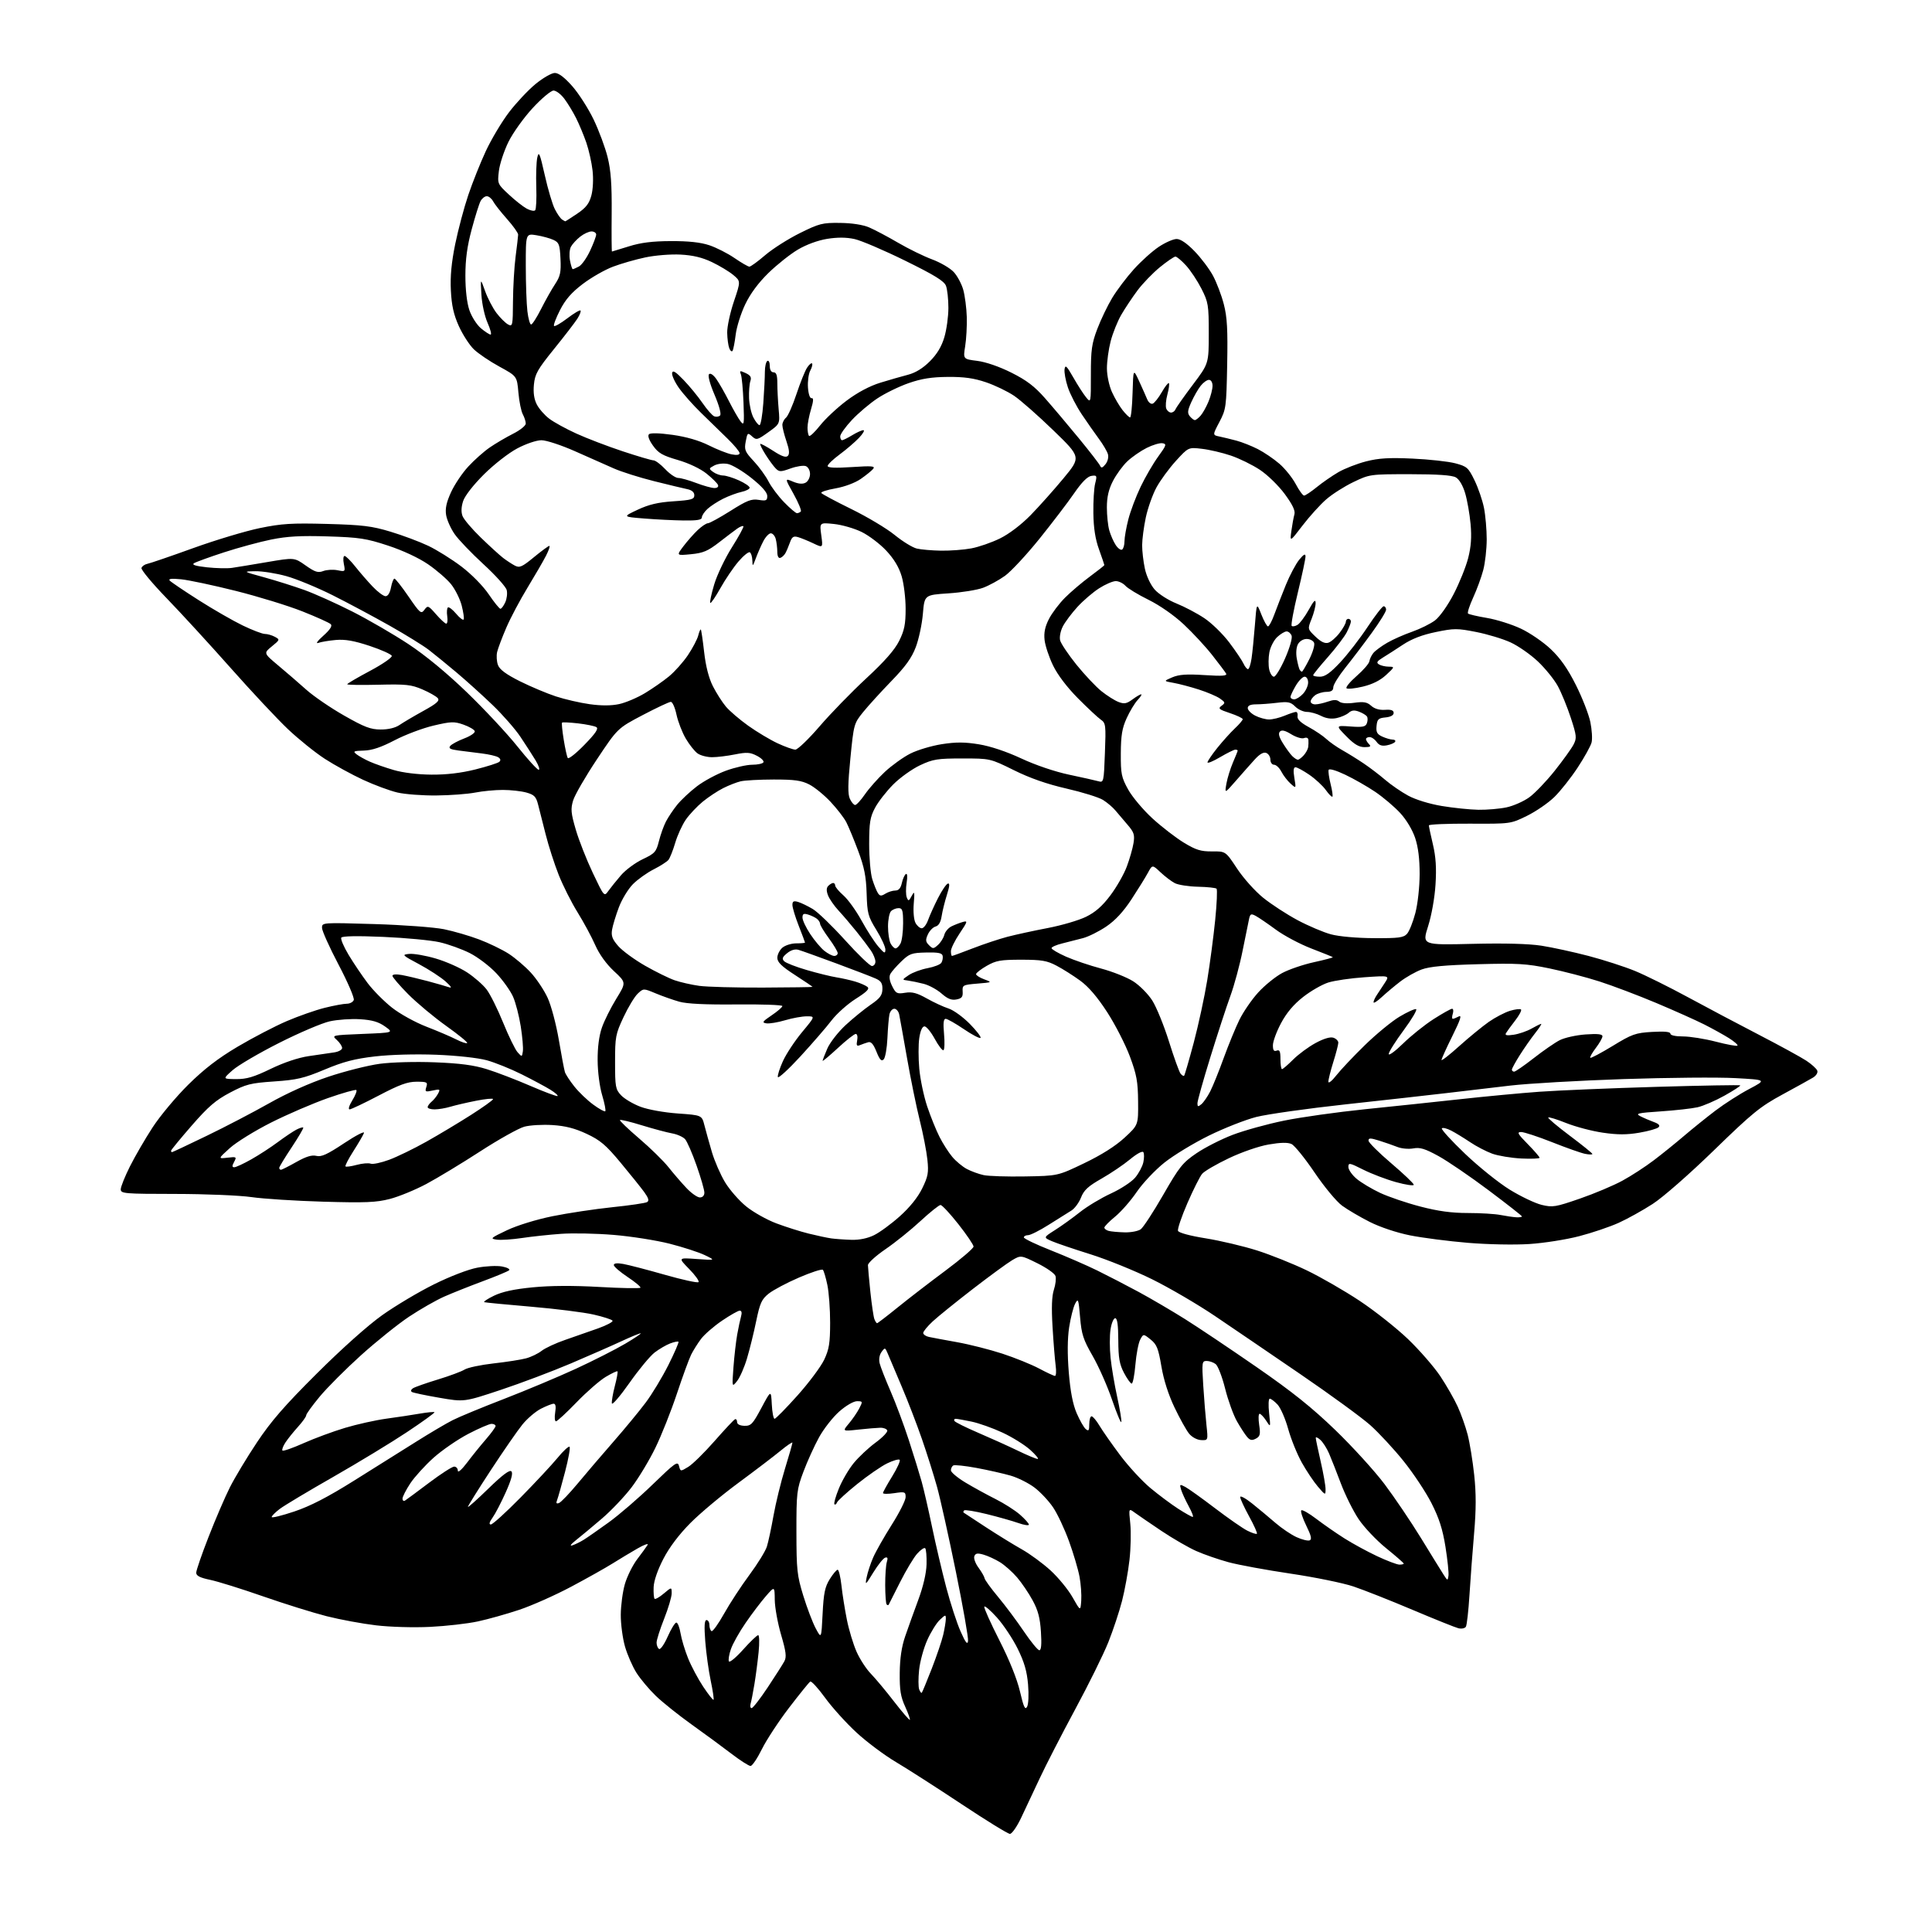 <?xml version="1.0" encoding="UTF-8" standalone="no"?>
<svg 
  version="1.1" 
  xmlns="http://www.w3.org/2000/svg" 
  xmlns:xlink="http://www.w3.org/1999/xlink" 
  xmlns:svg="http://www.w3.org/2000/svg"
  xmlns:rdf="http://www.w3.org/1999/02/22-rdf-syntax-ns#"
  xmlns:cc="http://creativecommons.org/ns#"
  xmlns:dc="http://purl.org/dc/elements/1.1/"
  viewBox="0 0 768 768"
  width="768"
  height="768"
>
<style>svg {background-color: white; }</style>"
<path stroke="none" fill="black" fill-rule="evenodd" d="M401.46,729.00C400.69,729.00 392.05,723.69 382.28,717.20C372.50,710.71 360.75,703.17 356.17,700.45C351.58,697.73 344.52,692.45 340.48,688.72C336.43,684.99 330.82,678.79 328.02,674.94C325.22,671.08 322.55,668.16 322.08,668.45C321.62,668.74 317.84,673.40 313.70,678.81C309.55,684.22 304.68,691.65 302.86,695.32C301.05,698.99 299.02,702.00 298.35,702.00C297.67,702.00 294.28,699.83 290.81,697.18C287.34,694.52 280.23,689.29 275.00,685.56C269.77,681.82 263.34,676.68 260.70,674.13C258.06,671.58 254.61,667.48 253.03,665.00C251.45,662.52 249.39,657.81 248.44,654.52C247.50,651.23 246.74,645.53 246.77,641.86C246.79,638.18 247.53,632.69 248.41,629.65C249.30,626.61 251.50,622.19 253.30,619.81C255.11,617.44 256.97,614.88 257.43,614.13C257.89,613.38 256.07,614.02 253.38,615.57C250.70,617.11 246.25,619.79 243.50,621.51C240.75,623.24 233.32,627.41 227.00,630.77C220.68,634.13 211.41,638.25 206.42,639.92C201.42,641.59 193.99,643.68 189.92,644.55C185.84,645.43 177.31,646.40 170.97,646.71C164.48,647.03 155.10,646.76 149.52,646.10C144.07,645.46 135.20,643.82 129.82,642.46C124.44,641.09 113.07,637.54 104.55,634.57C96.03,631.59 86.57,628.64 83.53,628.01C79.47,627.16 78.00,626.41 78.00,625.18C78.00,624.26 80.22,617.81 82.94,610.86C85.65,603.90 89.45,595.08 91.38,591.25C93.31,587.41 98.14,579.38 102.13,573.39C107.72,564.98 113.14,558.74 125.94,546.00C135.91,536.07 146.28,526.81 152.00,522.75C157.23,519.04 166.45,513.55 172.50,510.55C178.85,507.40 186.12,504.60 189.70,503.93C193.11,503.28 197.56,503.07 199.58,503.45C201.60,503.83 202.86,504.50 202.38,504.95C201.90,505.39 197.22,507.34 192.00,509.28C186.78,511.22 179.84,513.98 176.58,515.42C173.33,516.86 167.03,520.46 162.58,523.42C158.14,526.39 149.55,533.28 143.50,538.74C137.45,544.20 130.06,551.60 127.08,555.19C124.10,558.78 121.69,562.12 121.72,562.61C121.75,563.10 120.29,565.15 118.47,567.17C116.65,569.18 114.38,572.01 113.44,573.45C112.50,574.89 111.98,576.31 112.29,576.62C112.60,576.93 116.37,575.61 120.67,573.69C124.98,571.77 132.38,569.03 137.12,567.61C141.87,566.18 149.29,564.53 153.62,563.94C157.96,563.35 163.94,562.45 166.92,561.93C169.90,561.42 172.50,561.17 172.71,561.38C172.92,561.59 168.01,565.14 161.80,569.27C155.58,573.41 142.40,581.41 132.50,587.07C122.60,592.72 113.04,598.44 111.25,599.79C109.46,601.14 108.00,602.60 108.00,603.05C108.00,603.49 112.04,602.50 116.97,600.85C123.35,598.71 130.23,595.16 140.72,588.59C148.85,583.50 159.97,576.53 165.43,573.10C170.89,569.66 177.41,565.81 179.93,564.54C182.44,563.26 191.65,559.45 200.39,556.08C209.12,552.70 221.95,547.32 228.89,544.12C235.82,540.92 244.65,536.44 248.50,534.17C252.35,531.90 255.12,530.03 254.66,530.02C254.20,530.01 250.83,531.40 247.16,533.10C243.50,534.81 234.43,538.79 227.00,541.96C219.57,545.12 206.98,549.87 199.00,552.52C184.51,557.34 184.51,557.34 174.59,555.62C169.13,554.68 164.24,553.65 163.73,553.33C163.20,553.01 163.38,552.36 164.14,551.87C164.89,551.38 169.32,549.82 174.00,548.39C178.68,546.97 183.49,545.18 184.69,544.42C185.89,543.66 191.07,542.56 196.19,541.98C201.31,541.41 207.13,540.50 209.12,539.96C211.11,539.43 213.89,538.09 215.30,536.98C216.72,535.87 220.94,533.90 224.69,532.62C228.43,531.33 234.31,529.27 237.75,528.05C241.19,526.82 243.77,525.44 243.49,524.99C243.21,524.53 239.81,523.43 235.93,522.55C232.05,521.67 220.92,520.27 211.19,519.44C201.46,518.61 193.07,517.80 192.55,517.65C192.03,517.49 193.74,516.33 196.36,515.07C199.66,513.47 204.36,512.45 211.81,511.73C218.82,511.04 227.96,511.00 238.35,511.59C247.06,512.09 254.37,512.22 254.58,511.88C254.79,511.54 252.49,509.62 249.48,507.62C246.47,505.62 244.00,503.48 244.00,502.88C244.00,502.16 245.29,502.00 247.75,502.44C249.81,502.80 257.23,504.73 264.24,506.73C271.24,508.73 277.29,510.05 277.67,509.66C278.06,509.27 276.38,506.93 273.95,504.45C269.53,499.94 269.53,499.94 277.01,500.48C284.50,501.01 284.50,501.01 280.14,498.92C277.74,497.77 271.44,495.73 266.14,494.38C260.84,493.04 250.88,491.47 244.00,490.90C237.12,490.32 227.68,490.13 223.00,490.47C218.32,490.80 211.35,491.55 207.50,492.13C203.65,492.71 199.15,493.00 197.50,492.78C194.71,492.40 194.98,492.15 201.50,489.05C205.57,487.12 213.14,484.79 219.59,483.47C225.70,482.23 236.40,480.62 243.37,479.89C250.35,479.17 256.60,478.25 257.26,477.84C258.12,477.31 257.78,476.19 256.04,473.80C254.71,471.99 250.49,466.73 246.66,462.13C240.85,455.14 238.61,453.25 233.21,450.72C228.52,448.52 224.75,447.56 219.61,447.23C215.70,446.98 210.66,447.27 208.42,447.88C206.18,448.49 198.30,452.89 190.92,457.67C183.54,462.45 173.89,468.29 169.47,470.65C165.06,473.00 158.53,475.68 154.97,476.60C149.55,478.00 145.26,478.17 128.50,477.69C117.50,477.37 104.67,476.55 100.00,475.87C95.33,475.19 81.71,474.62 69.75,474.61C49.40,474.59 48.00,474.47 48.00,472.77C48.00,471.77 49.63,467.70 51.62,463.73C53.61,459.75 57.66,452.77 60.63,448.20C63.59,443.64 69.98,435.99 74.82,431.20C81.17,424.93 86.67,420.70 94.51,416.05C100.50,412.51 109.24,407.95 113.95,405.93C118.65,403.91 125.45,401.53 129.06,400.63C132.67,399.73 136.63,399.00 137.85,399.00C139.06,399.00 140.32,398.33 140.63,397.52C140.94,396.71 138.23,390.40 134.60,383.50C130.97,376.60 128.00,370.00 128.00,368.83C128.00,366.71 128.05,366.71 148.75,367.33C160.16,367.67 172.65,368.60 176.50,369.38C180.35,370.17 186.64,372.00 190.47,373.45C194.31,374.89 199.56,377.44 202.15,379.09C204.73,380.75 208.72,384.14 211.01,386.63C213.30,389.12 216.32,393.64 217.71,396.69C219.11,399.73 221.10,407.23 222.14,413.36C223.18,419.49 224.27,425.25 224.56,426.16C224.84,427.07 226.52,429.64 228.29,431.87C230.05,434.10 233.43,437.35 235.80,439.08C238.16,440.82 240.32,442.01 240.61,441.73C240.89,441.45 240.33,438.58 239.37,435.36C238.36,432.00 237.59,426.08 237.57,421.50C237.53,416.36 238.14,411.71 239.26,408.50C240.21,405.75 242.79,400.59 244.97,397.04C248.95,390.58 248.95,390.58 244.06,386.04C240.99,383.18 238.22,379.33 236.60,375.66C235.19,372.45 232.03,366.60 229.59,362.66C227.14,358.72 223.76,352.00 222.07,347.72C220.38,343.45 218.06,336.25 216.92,331.72C215.78,327.20 214.41,321.83 213.89,319.79C213.09,316.66 212.36,315.92 209.22,315.04C207.17,314.48 202.97,314.01 199.89,314.01C196.80,314.00 191.85,314.48 188.89,315.06C185.92,315.64 178.99,316.16 173.48,316.21C167.97,316.27 161.00,315.74 157.98,315.04C154.97,314.34 148.83,312.07 144.34,309.99C139.86,307.91 133.03,304.17 129.17,301.68C125.31,299.18 118.68,293.84 114.43,289.82C110.19,285.79 99.94,274.85 91.66,265.50C83.37,256.15 71.92,243.67 66.21,237.77C60.50,231.87 56.01,226.47 56.24,225.77C56.48,225.07 57.53,224.34 58.58,224.13C59.64,223.93 67.82,221.13 76.76,217.90C85.70,214.67 97.63,211.09 103.26,209.93C111.99,208.13 115.93,207.89 130.00,208.27C144.10,208.66 147.77,209.10 155.22,211.35C160.01,212.79 166.76,215.32 170.22,216.96C173.67,218.60 179.62,222.32 183.44,225.22C187.46,228.28 192.02,232.92 194.28,236.25C196.42,239.41 198.52,242.00 198.93,242.00C199.34,242.00 200.20,240.85 200.84,239.44C201.49,238.04 201.75,235.83 201.42,234.55C201.10,233.26 196.93,228.63 192.15,224.25C187.38,219.87 182.22,214.49 180.70,212.28C179.17,210.08 177.66,206.68 177.34,204.73C176.92,202.15 177.46,199.68 179.29,195.67C180.68,192.63 183.76,188.04 186.14,185.47C188.51,182.89 192.36,179.47 194.69,177.87C197.02,176.27 201.19,173.82 203.96,172.42C206.73,171.03 209.00,169.21 209.00,168.38C209.00,167.55 208.47,165.89 207.82,164.68C207.17,163.48 206.38,159.58 206.07,156.02C205.50,149.54 205.50,149.54 198.50,145.72C194.65,143.62 190.08,140.52 188.34,138.84C186.60,137.15 183.93,133.01 182.40,129.64C180.34,125.06 179.53,121.46 179.23,115.50C178.94,109.86 179.45,104.41 180.96,97.00C182.15,91.22 184.48,82.45 186.16,77.50C187.83,72.55 190.97,64.69 193.13,60.04C195.30,55.39 199.41,48.49 202.28,44.71C205.15,40.93 209.91,35.85 212.86,33.42C215.82,30.99 219.27,29.00 220.54,29.00C222.07,29.00 224.41,30.77 227.48,34.25C230.03,37.14 233.85,43.10 235.97,47.50C238.08,51.90 240.59,58.65 241.54,62.50C242.84,67.76 243.24,73.30 243.15,84.75C243.07,93.14 243.13,99.99 243.26,99.99C243.39,99.98 246.43,99.05 250.00,97.93C254.70,96.45 259.32,95.87 266.68,95.84C273.67,95.81 278.45,96.32 281.94,97.48C284.73,98.41 289.25,100.70 291.98,102.58C294.72,104.46 297.38,106.00 297.89,106.00C298.41,106.00 301.24,103.95 304.17,101.43C307.10,98.92 313.28,94.99 317.91,92.69C325.65,88.85 326.92,88.52 333.91,88.61C338.64,88.66 343.01,89.34 345.50,90.40C347.70,91.34 352.88,94.08 357.00,96.49C361.12,98.90 367.20,101.87 370.50,103.10C373.80,104.32 377.67,106.58 379.11,108.12C380.54,109.65 382.25,112.84 382.91,115.20C383.57,117.57 384.20,122.42 384.31,126.00C384.41,129.57 384.13,134.81 383.67,137.63C382.85,142.75 382.85,142.75 388.46,143.45C391.87,143.88 397.19,145.71 402.03,148.13C408.10,151.17 411.26,153.58 415.42,158.31C418.42,161.71 424.45,168.86 428.83,174.19C433.21,179.51 437.03,184.46 437.33,185.19C437.74,186.17 438.27,186.01 439.44,184.55C440.34,183.43 440.76,181.73 440.42,180.55C440.09,179.42 438.50,176.70 436.87,174.50C435.24,172.30 432.15,167.88 430.01,164.69C427.87,161.49 425.38,156.66 424.49,153.96C423.59,151.26 423.00,148.02 423.18,146.77C423.45,144.88 424.02,145.42 426.63,150.00C428.35,153.03 430.63,156.58 431.70,157.89C433.65,160.28 433.65,160.28 433.64,148.89C433.63,139.09 433.99,136.56 436.19,130.76C437.60,127.05 440.27,121.50 442.12,118.42C443.98,115.34 447.86,110.20 450.75,107.01C453.63,103.81 458.10,99.80 460.67,98.10C463.24,96.39 466.42,95.00 467.74,95.00C469.28,95.00 471.79,96.71 474.81,99.82C477.39,102.47 480.70,106.85 482.17,109.57C483.63,112.28 485.58,117.40 486.49,120.95C487.81,126.07 488.09,131.00 487.82,144.95C487.50,161.84 487.38,162.70 484.74,167.73C481.99,172.96 481.99,172.96 484.74,173.52C486.26,173.84 489.30,174.57 491.50,175.16C493.70,175.75 497.52,177.26 500.00,178.52C502.48,179.79 506.33,182.40 508.57,184.34C510.81,186.27 513.73,189.91 515.07,192.42C516.40,194.94 517.90,197.00 518.40,197.00C518.89,197.00 521.14,195.50 523.40,193.67C525.65,191.83 529.54,189.15 532.02,187.70C534.51,186.26 539.46,184.33 543.02,183.41C548.06,182.12 552.18,181.87 561.50,182.30C568.10,182.60 575.75,183.44 578.50,184.17C583.14,185.40 583.69,185.89 586.15,190.94C587.61,193.93 589.29,198.84 589.90,201.86C590.50,204.87 590.99,210.52 590.99,214.42C590.98,218.31 590.36,223.82 589.60,226.66C588.85,229.50 587.05,234.41 585.60,237.56C584.15,240.72 583.23,243.57 583.56,243.89C583.88,244.21 587.26,245.00 591.07,245.64C594.88,246.28 600.92,248.18 604.50,249.86C608.09,251.53 613.45,255.20 616.43,258.02C620.27,261.66 623.17,265.78 626.45,272.32C628.99,277.37 631.57,283.99 632.19,287.04C632.81,290.08 633.04,293.72 632.68,295.13C632.33,296.53 629.85,301.01 627.17,305.09C624.49,309.17 620.32,314.44 617.90,316.81C615.48,319.18 610.58,322.55 607.00,324.31C600.50,327.50 600.50,327.50 584.25,327.42C575.31,327.38 568.00,327.69 568.00,328.11C568.00,328.53 568.72,331.94 569.61,335.69C570.77,340.61 571.06,345.02 570.64,351.60C570.31,356.90 569.08,363.81 567.69,368.19C565.31,375.68 565.31,375.68 585.16,375.20C598.00,374.89 607.74,375.15 612.75,375.93C617.01,376.59 625.45,378.43 631.50,380.01C637.55,381.60 645.87,384.29 649.99,385.99C654.11,387.69 663.56,392.38 670.99,396.41C678.42,400.44 691.19,407.20 699.37,411.43C707.55,415.67 715.96,420.27 718.05,421.65C720.14,423.03 722.09,424.80 722.39,425.58C722.70,426.39 721.98,427.58 720.72,428.35C719.50,429.09 714.01,432.13 708.53,435.10C699.69,439.89 696.63,442.38 681.35,457.23C671.54,466.76 661.06,475.94 656.99,478.57C653.07,481.11 646.98,484.50 643.46,486.09C639.95,487.68 632.87,490.08 627.73,491.41C622.60,492.75 613.70,494.15 607.95,494.52C602.01,494.91 591.45,494.70 583.50,494.04C575.80,493.40 565.44,492.06 560.47,491.07C555.13,489.99 548.61,487.81 544.47,485.72C540.64,483.78 535.70,480.88 533.50,479.27C531.26,477.63 526.44,471.82 522.54,466.06C518.71,460.40 514.59,455.31 513.38,454.76C511.88,454.08 509.01,454.14 504.34,454.95C500.43,455.62 493.64,457.96 488.50,460.41C483.55,462.76 478.77,465.55 477.88,466.60C476.99,467.64 474.35,472.89 472.02,478.25C469.69,483.61 468.01,488.57 468.28,489.28C468.57,490.05 473.00,491.25 479.30,492.26C485.09,493.19 494.25,495.36 499.66,497.07C505.07,498.79 514.00,502.36 519.50,505.01C525.00,507.66 534.43,513.09 540.45,517.08C546.47,521.07 555.15,527.94 559.74,532.34C564.33,536.75 570.09,543.38 572.55,547.07C575.01,550.77 578.12,556.20 579.46,559.15C580.81,562.09 582.59,567.12 583.42,570.33C584.25,573.54 585.42,580.74 586.02,586.33C586.81,593.74 586.80,600.03 585.98,609.50C585.36,616.65 584.53,627.68 584.14,634.00C583.75,640.33 583.10,646.02 582.71,646.66C582.32,647.29 580.99,647.56 579.75,647.26C578.51,646.95 570.29,643.65 561.47,639.92C552.66,636.19 542.08,632.01 537.97,630.63C533.86,629.26 522.62,626.96 513.00,625.54C503.38,624.11 492.28,622.07 488.34,621.00C484.41,619.93 478.65,617.94 475.56,616.57C472.46,615.20 466.23,611.60 461.71,608.57C457.20,605.54 452.41,602.27 451.08,601.30C448.67,599.53 448.67,599.53 449.30,605.63C449.65,608.99 449.51,615.52 448.98,620.15C448.46,624.79 447.13,632.08 446.04,636.35C444.94,640.63 442.48,648.04 440.57,652.83C438.66,657.61 432.73,669.62 427.39,679.51C422.06,689.41 415.70,701.77 413.26,707.00C410.83,712.23 407.49,719.31 405.85,722.75C404.21,726.19 402.24,729.00 401.46,729.00zM361.68,683.66C361.88,683.45 361.04,681.08 359.81,678.39C358.02,674.48 357.59,671.80 357.66,665.00C357.72,659.22 358.41,654.58 359.81,650.50C360.94,647.20 363.29,640.67 365.02,636.00C367.01,630.62 368.22,625.41 368.32,621.82C368.40,618.69 368.16,615.83 367.78,615.45C367.41,615.08 365.96,616.06 364.57,617.63C363.17,619.21 360.11,624.33 357.76,629.00C355.42,633.67 353.39,637.69 353.25,637.92C353.11,638.15 352.75,638.09 352.45,637.79C352.15,637.49 351.90,634.04 351.88,630.13C351.87,626.22 352.16,622.06 352.54,620.89C353.02,619.35 352.83,618.88 351.85,619.20C351.11,619.44 349.00,622.08 347.16,625.07C344.00,630.22 343.86,630.32 344.51,627.00C344.89,625.08 346.05,621.54 347.09,619.15C348.13,616.76 351.46,610.89 354.49,606.10C357.52,601.32 360.00,596.39 360.00,595.14C360.00,593.02 359.71,592.92 355.50,593.55C353.02,593.92 351.00,593.91 351.00,593.51C351.00,593.12 352.64,590.14 354.65,586.89C356.66,583.63 358.00,580.67 357.63,580.30C357.26,579.93 355.03,580.56 352.67,581.71C350.31,582.85 344.95,586.55 340.77,589.91C336.58,593.28 332.96,596.59 332.71,597.27C332.47,597.95 332.01,598.26 331.70,597.98C331.38,597.69 332.17,594.87 333.46,591.71C334.74,588.54 337.41,583.98 339.39,581.57C341.37,579.16 345.26,575.51 348.04,573.47C350.82,571.43 352.91,569.26 352.70,568.63C352.48,568.01 351.22,567.52 349.90,567.55C348.58,567.58 344.65,567.91 341.17,568.29C334.83,568.99 334.83,568.99 337.45,565.87C338.89,564.16 340.74,561.46 341.56,559.88C343.00,557.10 342.97,557.00 340.67,557.00C339.30,557.00 336.30,558.74 333.64,561.08C331.09,563.33 327.47,567.94 325.60,571.33C323.73,574.72 320.93,580.88 319.39,585.00C316.72,592.12 316.58,593.34 316.59,609.00C316.61,624.08 316.84,626.26 319.32,634.32C320.81,639.17 323.04,645.02 324.27,647.32C326.50,651.50 326.50,651.50 327.00,641.50C327.41,633.32 327.92,630.82 329.83,627.75C331.11,625.69 332.53,624.00 332.98,624.00C333.43,624.00 334.11,626.81 334.49,630.25C334.86,633.69 335.84,639.82 336.65,643.87C337.46,647.92 339.19,653.64 340.49,656.58C341.79,659.52 344.35,663.46 346.18,665.33C348.00,667.21 352.16,672.18 355.40,676.39C358.65,680.59 361.47,683.86 361.68,683.66zM408.28,678.47C408.84,677.47 409.01,673.64 408.67,669.62C408.23,664.35 407.17,660.71 404.54,655.38C402.59,651.44 398.88,645.86 396.29,642.98C393.70,640.10 391.44,638.17 391.27,638.69C391.10,639.21 393.80,645.23 397.28,652.07C401.26,659.89 404.29,667.42 405.45,672.37C406.91,678.61 407.49,679.87 408.28,678.47zM298.78,679.00C299.29,679.00 302.17,675.29 305.19,670.75C308.20,666.21 311.18,661.54 311.81,660.36C312.72,658.65 312.46,656.55 310.50,649.86C309.15,645.26 308.02,639.02 307.98,636.00C307.92,630.50 307.92,630.50 304.45,634.50C302.53,636.70 298.92,641.46 296.43,645.08C293.93,648.69 291.28,653.42 290.54,655.57C289.79,657.73 289.45,659.92 289.77,660.44C290.09,660.96 292.65,658.83 295.45,655.69C298.25,652.56 300.92,650.00 301.39,650.00C301.85,650.00 301.93,653.04 301.56,656.75C301.19,660.46 300.44,666.20 299.89,669.50C299.35,672.80 298.66,676.29 298.38,677.25C298.10,678.21 298.28,679.00 298.78,679.00zM283.64,675.69C283.86,675.47 283.35,672.05 282.52,668.09C281.68,664.13 280.71,657.08 280.35,652.44C279.89,646.38 280.03,644.00 280.85,644.00C281.48,644.00 282.00,644.87 282.00,645.94C282.00,647.01 282.37,648.11 282.83,648.40C283.29,648.68 285.53,645.56 287.82,641.48C290.10,637.39 294.64,630.45 297.90,626.06C301.16,621.66 304.29,616.59 304.85,614.78C305.42,612.98 306.60,607.45 307.48,602.50C308.36,597.55 310.41,589.15 312.04,583.84C313.67,578.53 315.00,573.88 315.00,573.50C315.00,573.12 312.86,574.57 310.25,576.72C307.64,578.87 300.10,584.61 293.50,589.48C286.90,594.34 278.33,601.51 274.46,605.41C269.95,609.95 266.08,615.07 263.71,619.65C261.42,624.06 259.93,628.38 259.83,630.91C259.74,633.16 259.91,635.25 260.21,635.54C260.51,635.84 262.16,634.90 263.87,633.45C267.00,630.82 267.00,630.82 267.00,633.39C267.00,634.79 265.65,639.35 264.00,643.50C262.35,647.65 261.00,651.91 261.00,652.97C261.00,654.02 261.45,655.16 261.99,655.49C262.53,655.83 264.08,653.61 265.43,650.55C266.78,647.50 268.33,645.00 268.86,645.00C269.39,645.00 270.14,646.91 270.53,649.25C270.91,651.59 272.26,656.06 273.52,659.19C274.78,662.31 277.48,667.39 279.53,670.48C281.58,673.56 283.43,675.91 283.64,675.69zM366.43,672.89C366.63,672.68 368.41,668.37 370.38,663.33C372.34,658.29 374.40,652.21 374.95,649.83C375.50,647.45 375.96,644.63 375.98,643.58C376.00,641.77 375.85,641.79 373.60,643.91C372.28,645.14 370.03,648.77 368.60,651.96C367.17,655.15 365.71,660.48 365.36,663.81C365.01,667.13 365.03,670.63 365.39,671.57C365.75,672.51 366.22,673.11 366.43,672.89zM413.16,656.00C413.91,656.00 414.11,653.63 413.79,648.68C413.44,643.15 412.63,640.10 410.49,636.17C408.94,633.31 406.16,629.21 404.32,627.06C402.47,624.90 399.41,622.18 397.52,621.01C395.62,619.84 392.68,618.48 390.98,618.00C388.57,617.30 387.77,617.44 387.31,618.63C386.99,619.46 387.74,621.51 388.97,623.17C390.20,624.84 391.28,626.73 391.38,627.37C391.47,628.02 393.91,631.39 396.80,634.85C399.69,638.32 404.30,644.50 407.05,648.58C409.81,652.66 412.56,656.00 413.16,656.00zM384.81,652.29C384.99,651.07 382.81,638.70 379.98,624.79C377.15,610.88 373.77,595.67 372.47,591.00C371.17,586.33 368.47,577.77 366.47,572.00C364.47,566.23 360.83,556.77 358.37,551.00C355.92,545.23 353.44,539.38 352.87,538.01C351.86,535.61 351.77,535.59 350.43,537.42C349.59,538.57 349.29,540.35 349.67,541.91C350.02,543.34 351.97,548.33 354.00,553.00C356.04,557.67 359.31,566.45 361.28,572.50C363.25,578.55 365.54,585.98 366.38,589.00C367.22,592.02 369.08,600.12 370.51,607.00C371.94,613.88 374.48,624.67 376.14,631.00C377.81,637.33 380.37,645.20 381.84,648.50C383.84,653.02 384.58,653.96 384.81,652.29zM429.81,636.28C429.97,633.96 429.67,629.68 429.13,626.78C428.59,623.88 426.72,617.53 424.96,612.69C423.20,607.84 420.36,601.78 418.63,599.22C416.91,596.66 413.58,593.11 411.23,591.33C408.88,589.55 404.61,587.41 401.73,586.58C398.85,585.75 392.75,584.37 388.17,583.52C383.59,582.67 379.43,582.23 378.92,582.55C378.42,582.86 378.00,583.73 378.00,584.49C378.00,585.24 380.59,587.41 383.75,589.32C386.91,591.22 392.29,594.17 395.71,595.88C399.12,597.59 403.51,600.39 405.46,602.10C407.41,603.81 409.00,605.59 409.00,606.06C409.00,606.53 407.09,606.24 404.75,605.41C402.42,604.59 396.76,602.99 392.18,601.86C387.60,600.74 383.59,600.08 383.26,600.41C382.93,600.73 382.85,601.13 383.08,601.30C383.31,601.46 387.32,604.09 392.00,607.15C396.68,610.20 403.09,614.15 406.25,615.92C409.41,617.70 414.52,621.45 417.60,624.26C420.68,627.08 424.62,631.88 426.35,634.94C429.50,640.50 429.50,640.50 429.81,636.28zM575.79,626.40C575.96,625.24 575.42,620.06 574.60,614.90C573.47,607.85 572.07,603.50 569.02,597.50C566.78,593.10 561.77,585.56 557.89,580.74C554.01,575.92 548.06,569.51 544.67,566.49C541.27,563.47 528.83,554.39 517.00,546.31C505.18,538.22 489.88,527.81 483.00,523.16C476.12,518.51 464.86,511.93 457.96,508.52C451.06,505.12 440.04,500.65 433.46,498.59C426.88,496.53 419.98,494.19 418.12,493.38C414.75,491.91 414.75,491.91 419.38,488.97C421.93,487.36 426.37,484.16 429.26,481.87C432.14,479.57 437.68,476.24 441.57,474.45C445.46,472.67 449.81,469.83 451.24,468.13C452.66,466.44 454.13,463.70 454.49,462.05C454.85,460.40 454.86,458.58 454.51,458.02C454.14,457.41 451.94,458.59 449.19,460.87C446.61,463.01 441.50,466.46 437.84,468.54C432.55,471.55 430.87,473.09 429.71,476.06C428.90,478.11 427.17,480.44 425.87,481.23C424.57,482.02 420.54,484.54 416.93,486.84C413.32,489.13 409.60,491.00 408.68,491.00C407.76,491.00 407.00,491.40 407.00,491.89C407.00,492.38 411.84,494.70 417.75,497.03C423.66,499.37 431.97,502.98 436.21,505.06C440.44,507.14 447.87,510.99 452.71,513.60C457.54,516.22 465.77,521.04 471.00,524.32C476.23,527.60 489.03,536.18 499.45,543.39C513.65,553.21 521.52,559.51 530.80,568.46C537.61,575.04 546.42,584.71 550.37,589.96C554.32,595.21 560.87,604.90 564.92,611.50C568.96,618.10 572.99,624.62 573.88,626.00C575.42,628.41 575.49,628.42 575.79,626.40zM556.25,621.96C557.21,621.98 558.00,621.79 558.00,621.54C558.00,621.29 554.86,618.55 551.02,615.44C547.18,612.34 542.26,607.14 540.08,603.89C537.91,600.64 534.74,594.27 533.03,589.74C531.32,585.21 529.21,579.83 528.32,577.78C527.44,575.73 525.89,573.30 524.86,572.37C523.84,571.45 523.01,571.10 523.03,571.60C523.04,572.09 523.93,576.33 525.00,581.00C526.07,585.67 526.94,590.62 526.93,592.00C526.92,594.45 526.86,594.43 523.92,591.00C522.26,589.08 519.38,584.77 517.51,581.44C515.64,578.10 513.19,572.06 512.07,568.02C510.95,563.97 509.05,559.62 507.84,558.33C506.64,557.05 505.25,556.00 504.75,556.00C504.25,556.00 504.14,558.55 504.49,561.75C505.11,567.50 505.11,567.50 503.33,564.75C502.34,563.24 501.16,562.00 500.71,562.00C500.25,562.00 500.18,563.99 500.54,566.41C501.10,570.17 500.91,570.98 499.23,571.88C497.69,572.70 496.92,572.56 495.76,571.22C494.95,570.27 493.12,567.48 491.71,565.00C490.30,562.52 488.18,556.67 487.01,552.00C485.84,547.33 484.15,542.94 483.25,542.25C482.35,541.56 480.74,541.00 479.66,541.00C477.80,541.00 477.73,541.52 478.31,550.75C478.65,556.11 479.23,563.22 479.59,566.54C480.24,572.58 480.24,572.58 477.46,572.46C475.85,572.38 473.86,571.32 472.70,569.92C471.61,568.59 468.99,563.90 466.89,559.50C464.46,554.41 462.56,548.46 461.67,543.14C460.46,536.00 459.84,534.44 457.38,532.47C454.50,530.17 454.50,530.17 453.24,532.54C452.55,533.85 451.69,538.31 451.34,542.46C450.99,546.61 450.33,550.00 449.87,550.00C449.42,550.00 448.04,548.09 446.81,545.75C445.01,542.32 444.57,539.82 444.54,532.75C444.51,526.68 444.14,524.00 443.31,524.00C442.66,524.00 441.82,526.03 441.45,528.51C441.07,530.99 441.08,536.06 441.47,539.76C441.85,543.47 443.04,550.50 444.12,555.40C445.19,560.29 445.92,564.73 445.74,565.27C445.56,565.81 443.90,561.81 442.04,556.38C440.18,550.95 436.72,543.12 434.34,539.00C430.60,532.50 429.93,530.44 429.35,523.62C428.73,516.33 428.59,515.94 427.37,518.27C426.65,519.65 425.58,523.87 425.00,527.64C424.32,532.14 424.27,538.29 424.86,545.54C425.48,553.11 426.46,558.21 427.99,561.76C429.22,564.61 430.84,567.46 431.61,568.09C432.75,569.03 433.00,568.68 433.00,566.12C433.00,564.41 433.41,563.00 433.92,563.00C434.42,563.00 435.84,564.69 437.07,566.75C438.30,568.81 442.00,574.10 445.30,578.50C448.60,582.90 453.99,588.75 457.29,591.50C460.59,594.25 465.56,597.96 468.34,599.75C471.13,601.54 473.73,603.00 474.13,603.00C474.53,603.00 473.81,601.09 472.53,598.75C471.26,596.41 469.89,593.45 469.51,592.16C468.85,589.98 468.96,589.91 471.16,591.07C472.44,591.75 477.77,595.57 483.00,599.55C488.23,603.53 494.00,607.55 495.84,608.47C497.68,609.39 499.39,609.94 499.64,609.69C499.89,609.44 498.50,606.34 496.55,602.79C494.60,599.24 493.00,595.78 493.00,595.10C493.00,594.42 495.14,595.58 497.75,597.67C500.36,599.76 504.52,603.22 507.00,605.37C509.48,607.51 513.26,610.07 515.40,611.04C517.55,612.02 519.89,612.60 520.60,612.32C521.57,611.95 521.23,610.48 519.25,606.44C517.80,603.48 516.91,600.75 517.28,600.39C517.65,600.02 520.32,601.53 523.22,603.75C526.13,605.96 531.17,609.47 534.43,611.53C537.69,613.60 543.54,616.78 547.43,618.61C551.32,620.43 555.29,621.94 556.25,621.96zM227.50,614.31C228.60,613.95 230.62,612.96 232.00,612.11C233.38,611.26 237.88,608.13 242.00,605.15C246.12,602.17 253.97,595.41 259.42,590.12C268.41,581.41 269.40,580.71 269.92,582.75C270.50,584.99 270.50,584.99 273.60,583.10C275.31,582.06 280.00,577.45 284.04,572.85C288.07,568.26 291.73,564.35 292.18,564.17C292.63,563.98 293.00,564.48 293.00,565.26C293.00,566.16 294.09,566.73 295.91,566.78C298.53,566.85 299.21,566.13 302.66,559.68C306.50,552.50 306.50,552.50 306.80,558.25C306.96,561.41 307.46,564.00 307.90,564.00C308.34,564.00 312.43,559.84 316.99,554.75C321.55,549.66 326.33,543.25 327.63,540.50C329.59,536.33 329.98,533.89 329.99,525.80C330.00,520.46 329.50,513.71 328.89,510.80C328.28,507.88 327.48,505.17 327.11,504.77C326.74,504.37 322.48,505.74 317.65,507.83C312.81,509.91 307.39,512.79 305.59,514.22C302.76,516.48 302.10,517.94 300.60,525.16C299.66,529.75 298.01,536.42 296.94,540.00C295.88,543.58 294.10,547.62 292.99,549.00C290.97,551.50 290.97,551.50 291.56,543.50C291.89,539.10 292.56,533.25 293.05,530.50C293.54,527.75 294.24,524.49 294.59,523.25C295.00,521.83 294.80,521.00 294.06,521.00C293.42,521.00 290.24,522.80 286.99,525.01C283.75,527.21 280.00,530.47 278.66,532.26C277.33,534.04 275.56,536.85 274.74,538.50C273.92,540.15 271.37,547.12 269.08,554.00C266.79,560.88 262.95,570.55 260.54,575.50C258.14,580.45 253.89,587.51 251.09,591.20C248.30,594.88 242.96,600.51 239.22,603.70C235.49,606.89 230.87,610.73 228.96,612.24C226.92,613.85 226.32,614.70 227.50,614.31zM195.13,606.00C195.83,606.00 201.16,601.16 206.97,595.25C212.79,589.34 219.40,582.25 221.66,579.50C223.92,576.75 226.06,574.78 226.42,575.12C226.77,575.45 225.96,579.95 224.61,585.12C223.26,590.28 221.85,595.29 221.47,596.26C220.96,597.55 221.17,597.87 222.22,597.47C223.02,597.16 226.33,593.70 229.59,589.78C232.84,585.86 239.22,578.40 243.77,573.19C248.32,567.99 254.10,560.98 256.63,557.61C259.16,554.25 263.23,547.52 265.68,542.65C268.12,537.78 269.93,533.60 269.70,533.37C269.47,533.13 267.98,533.44 266.39,534.04C264.81,534.64 262.04,536.26 260.24,537.63C258.44,539.00 253.94,544.43 250.24,549.70C246.53,554.96 243.38,558.65 243.23,557.88C243.09,557.12 243.61,554.03 244.40,551.00C245.19,547.98 245.67,545.33 245.46,545.13C245.26,544.92 243.16,545.91 240.80,547.32C238.43,548.73 233.21,553.28 229.19,557.44C225.17,561.60 221.49,565.00 221.01,565.00C220.52,565.00 220.38,563.42 220.69,561.50C221.07,559.17 220.87,558.00 220.09,558.00C219.45,558.00 217.18,558.89 215.05,559.98C212.92,561.06 209.61,563.88 207.70,566.23C205.78,568.58 200.12,576.76 195.11,584.41C190.10,592.06 186.00,598.63 186.00,599.00C186.00,599.37 189.66,596.11 194.12,591.76C199.70,586.33 202.57,584.17 203.28,584.88C203.99,585.59 203.28,588.20 201.05,593.20C199.26,597.20 196.91,601.73 195.83,603.24C194.50,605.10 194.28,606.00 195.13,606.00zM161.00,596.50C161.55,596.16 165.85,592.98 170.54,589.44C175.24,585.90 179.74,583.00 180.54,583.00C181.34,583.00 182.00,583.74 182.00,584.64C182.00,585.58 183.58,584.19 185.69,581.39C187.72,578.70 191.09,574.52 193.19,572.11C195.28,569.69 197.00,567.33 197.00,566.86C197.00,566.39 196.28,566.00 195.40,566.00C194.52,566.00 190.36,567.80 186.15,569.99C181.94,572.19 175.73,576.46 172.35,579.48C168.97,582.51 164.81,587.09 163.10,589.66C161.40,592.24 160.00,594.97 160.00,595.73C160.00,596.49 160.45,596.84 161.00,596.50zM412.50,579.96C413.05,579.94 411.70,578.30 409.50,576.32C407.30,574.35 402.35,571.26 398.50,569.48C394.65,567.69 389.12,565.72 386.20,565.11C383.29,564.50 380.45,564.00 379.89,564.00C379.34,564.00 379.12,564.39 379.42,564.87C379.72,565.35 383.91,567.43 388.73,569.50C393.55,571.56 400.65,574.77 404.50,576.62C408.34,578.48 411.94,579.98 412.50,579.96zM419.36,546.95C419.83,546.98 419.95,545.09 419.63,542.75C419.32,540.41 418.76,533.51 418.40,527.42C417.94,519.80 418.11,515.19 418.94,512.68C419.60,510.67 419.89,508.22 419.57,507.23C419.26,506.24 416.03,503.97 412.40,502.18C405.80,498.92 405.80,498.92 402.32,500.97C400.41,502.10 393.36,507.26 386.67,512.42C379.98,517.59 372.81,523.38 370.75,525.29C368.69,527.21 367.00,529.26 367.00,529.87C367.00,530.47 368.01,531.18 369.25,531.45C370.49,531.72 375.53,532.66 380.46,533.54C385.39,534.42 393.49,536.48 398.46,538.10C403.43,539.73 409.98,542.38 413.00,543.98C416.02,545.59 418.88,546.93 419.36,546.95zM348.65,526.00C348.89,526.00 352.56,523.19 356.81,519.75C361.05,516.31 369.58,509.74 375.76,505.15C381.94,500.55 387.00,496.22 387.00,495.53C387.00,494.84 384.29,490.84 380.98,486.64C377.67,482.44 374.47,479.00 373.88,479.00C373.28,479.00 369.68,481.89 365.87,485.41C362.06,488.94 355.81,493.97 351.97,496.59C348.14,499.21 345.01,502.06 345.02,502.93C345.03,503.79 345.47,508.60 345.99,513.61C346.52,518.62 347.24,523.46 347.58,524.36C347.93,525.26 348.41,526.00 348.65,526.00zM338.43,492.85C341.59,492.95 344.83,492.28 347.43,491.01C349.67,489.92 354.29,486.53 357.69,483.49C361.65,479.94 364.85,475.97 366.58,472.43C368.93,467.63 369.20,466.15 368.65,460.94C368.31,457.66 366.93,450.59 365.59,445.24C364.25,439.88 361.98,428.75 360.54,420.50C359.09,412.25 357.70,404.49 357.44,403.25C357.18,402.01 356.30,401.00 355.50,401.00C354.70,401.00 353.82,402.01 353.56,403.25C353.30,404.49 352.94,408.75 352.76,412.73C352.58,416.71 351.91,420.49 351.27,421.13C350.38,422.02 349.70,421.29 348.41,418.07C347.20,415.05 346.26,413.97 345.11,414.31C344.22,414.56 342.77,415.08 341.88,415.44C340.57,415.99 340.35,415.62 340.74,413.56C341.02,412.12 340.77,411.00 340.17,411.00C339.59,411.00 336.39,413.52 333.06,416.61C329.73,419.69 327.00,421.98 327.00,421.69C327.00,421.40 327.84,419.22 328.87,416.83C329.90,414.45 333.17,410.25 336.14,407.50C339.12,404.75 343.61,401.10 346.12,399.38C349.77,396.89 350.71,395.66 350.77,393.26C350.84,390.93 350.26,389.98 348.18,389.03C346.71,388.36 339.65,385.64 332.50,382.99C325.35,380.34 318.55,377.90 317.39,377.57C316.05,377.18 314.41,377.66 312.89,378.91C311.00,380.45 310.75,381.12 311.73,382.11C312.40,382.79 316.45,384.37 320.73,385.61C325.00,386.86 330.30,388.16 332.50,388.51C334.70,388.86 338.07,389.62 340.00,390.20C341.93,390.78 344.08,391.72 344.79,392.29C345.77,393.06 344.65,394.21 340.17,397.05C336.91,399.11 332.59,402.97 330.55,405.64C328.51,408.32 322.96,414.72 318.22,419.89C313.47,425.05 309.42,428.77 309.22,428.15C309.01,427.53 309.93,424.66 311.25,421.76C312.58,418.87 316.01,413.69 318.87,410.25C324.07,404.00 324.07,404.00 320.72,404.00C318.87,404.00 315.00,404.70 312.11,405.56C309.22,406.42 305.88,406.97 304.68,406.80C302.78,406.51 303.04,406.11 306.75,403.60C309.09,402.02 311.00,400.37 311.00,399.92C311.00,399.47 302.79,399.18 292.75,399.28C280.45,399.40 273.03,399.04 270.00,398.18C267.52,397.48 263.31,395.99 260.64,394.88C255.79,392.85 255.79,392.85 253.51,394.99C252.26,396.16 249.72,400.36 247.87,404.31C244.70,411.07 244.50,412.14 244.50,422.17C244.50,432.08 244.67,433.03 246.91,435.41C248.24,436.82 251.72,438.87 254.64,439.97C257.70,441.11 264.01,442.24 269.48,442.63C279.00,443.30 279.00,443.30 280.04,447.40C280.62,449.65 281.95,454.43 283.00,458.00C284.06,461.57 286.40,466.95 288.21,469.95C290.02,472.95 293.80,477.28 296.62,479.57C299.43,481.85 304.83,484.89 308.62,486.31C312.40,487.73 318.20,489.57 321.50,490.38C324.80,491.20 328.85,492.06 330.50,492.29C332.15,492.51 335.72,492.77 338.43,492.85zM447.06,489.88C449.57,489.95 452.45,489.39 453.47,488.65C454.48,487.90 458.51,481.74 462.41,474.95C468.81,463.81 470.10,462.19 475.61,458.44C478.96,456.16 485.44,452.86 490.00,451.12C494.55,449.38 503.73,446.84 510.39,445.48C517.05,444.11 531.50,442.08 542.50,440.95C553.50,439.83 570.60,438.03 580.50,436.94C590.40,435.85 604.58,434.52 612.00,433.98C619.42,433.45 640.33,432.57 658.45,432.04C676.58,431.51 691.58,431.24 691.78,431.45C691.98,431.65 689.16,433.49 685.52,435.53C681.87,437.57 677.03,439.66 674.77,440.16C672.51,440.67 665.94,441.40 660.17,441.79C650.98,442.41 649.97,442.65 652.09,443.73C653.41,444.41 655.81,445.43 657.41,446.02C659.41,446.74 660.00,447.40 659.30,448.10C658.73,448.67 655.28,449.65 651.63,450.27C646.67,451.12 643.02,451.12 637.16,450.26C632.85,449.64 626.31,447.91 622.62,446.44C618.93,444.96 615.70,443.96 615.45,444.22C615.19,444.48 619.04,447.72 623.99,451.44C628.95,455.15 633.00,458.43 633.00,458.72C633.00,459.01 631.69,458.99 630.10,458.67C628.50,458.35 622.60,456.27 616.99,454.04C611.38,451.82 605.84,450.00 604.68,450.00C602.90,450.00 603.31,450.74 607.29,454.78C609.88,457.42 612.00,459.86 612.00,460.22C612.00,460.58 608.74,460.71 604.75,460.52C600.76,460.32 595.55,459.46 593.17,458.60C590.79,457.73 586.82,455.67 584.37,454.01C581.91,452.36 578.53,450.29 576.86,449.43C575.18,448.56 573.52,448.16 573.16,448.53C572.80,448.90 576.94,453.44 582.36,458.62C587.78,463.80 595.80,470.24 600.18,472.93C604.57,475.63 610.27,478.34 612.85,478.96C617.19,480.01 618.34,479.82 628.02,476.47C633.79,474.48 641.39,471.27 644.93,469.34C648.47,467.42 654.09,463.76 657.43,461.22C660.77,458.69 666.20,454.30 669.50,451.48C672.80,448.66 678.42,444.14 681.99,441.43C685.57,438.72 691.58,434.87 695.37,432.88C702.24,429.25 702.24,429.25 689.87,428.57C683.07,428.19 663.06,428.36 645.41,428.95C627.76,429.54 607.51,430.70 600.41,431.53C593.31,432.36 581.88,433.70 575.00,434.52C568.12,435.33 550.08,437.35 534.90,439.00C519.73,440.65 503.75,442.91 499.40,444.01C495.06,445.12 486.55,448.47 480.50,451.45C474.45,454.43 466.50,459.26 462.83,462.19C459.17,465.11 454.25,470.33 451.89,473.78C449.54,477.24 445.68,481.66 443.31,483.60C440.94,485.54 439.00,487.52 439.00,487.99C439.00,488.47 439.79,489.06 440.75,489.31C441.71,489.56 444.55,489.82 447.06,489.88zM602.75,483.89C603.99,483.95 605.00,483.80 605.00,483.55C605.00,483.30 599.04,478.63 591.75,473.16C584.46,467.69 575.49,461.57 571.81,459.55C566.45,456.61 564.47,456.01 561.80,456.51C559.97,456.85 557.13,456.60 555.49,455.94C553.85,455.29 550.59,454.16 548.25,453.42C544.73,452.33 544.00,452.32 544.00,453.42C544.00,454.14 548.05,458.18 553.00,462.39C557.95,466.60 562.00,470.46 562.00,470.96C562.00,471.46 558.81,470.99 554.92,469.91C551.03,468.83 545.18,466.60 541.92,464.96C536.44,462.20 536.00,462.12 536.00,463.90C536.00,464.96 537.46,467.06 539.25,468.57C541.04,470.08 545.24,472.60 548.58,474.17C551.92,475.74 559.12,478.19 564.58,479.61C571.70,481.47 577.04,482.19 583.50,482.19C588.45,482.19 594.30,482.54 596.50,482.98C598.70,483.41 601.51,483.82 602.75,483.89zM278.20,476.00C279.31,476.00 280.00,475.26 280.00,474.08C280.00,473.02 278.61,468.19 276.90,463.33C275.20,458.47 273.14,453.76 272.34,452.85C271.53,451.94 269.21,450.90 267.18,450.54C265.16,450.18 259.76,448.74 255.19,447.34C250.62,445.93 246.68,444.98 246.44,445.23C246.20,445.47 249.62,448.76 254.05,452.54C258.48,456.32 263.73,461.46 265.72,463.96C267.70,466.46 270.92,470.19 272.87,472.25C274.81,474.31 277.21,476.00 278.20,476.00zM407.50,467.65C420.50,467.43 420.50,467.43 431.00,462.39C437.84,459.11 443.42,455.58 447.00,452.28C452.50,447.21 452.50,447.21 452.41,437.85C452.34,429.93 451.84,427.19 449.13,419.92C447.37,415.20 443.33,407.31 440.14,402.38C436.27,396.40 432.72,392.24 429.42,389.84C426.72,387.87 422.48,385.18 420.00,383.88C416.18,381.86 414.06,381.51 406.00,381.50C397.76,381.50 395.94,381.82 392.25,383.93C389.91,385.27 388.00,386.76 388.00,387.24C388.00,387.71 389.46,388.64 391.25,389.30C394.49,390.50 394.48,390.50 388.50,391.00C382.75,391.48 382.51,391.61 382.67,394.15C382.81,396.28 382.33,396.89 380.20,397.30C378.24,397.68 376.69,397.06 374.29,394.95C372.49,393.37 369.33,391.65 367.26,391.11C365.19,390.57 362.38,389.99 361.00,389.80C358.50,389.48 358.50,389.48 361.28,387.60C362.81,386.57 366.16,385.34 368.72,384.86C371.29,384.38 373.75,383.43 374.19,382.74C374.64,382.06 374.88,380.82 374.73,380.00C374.52,378.84 373.04,378.53 368.14,378.64C362.42,378.76 361.50,379.09 358.33,382.14C356.41,383.99 354.43,386.24 353.94,387.14C353.35,388.23 353.59,389.88 354.65,392.00C356.12,394.94 356.57,395.17 359.81,394.64C362.58,394.19 364.50,394.70 368.44,396.91C371.22,398.48 375.10,400.27 377.05,400.89C379.00,401.51 382.80,404.26 385.49,406.99C388.18,409.72 390.10,412.23 389.77,412.57C389.43,412.90 386.44,411.34 383.13,409.09C379.82,406.84 376.57,405.00 375.92,405.00C375.06,405.00 374.88,406.71 375.27,411.00C375.57,414.30 375.47,417.21 375.05,417.47C374.63,417.73 373.07,415.70 371.58,412.97C370.09,410.24 368.26,408.00 367.50,408.00C366.63,408.00 365.87,409.70 365.43,412.60C365.05,415.13 365.05,420.64 365.43,424.85C365.81,429.06 367.23,435.79 368.57,439.81C369.92,443.83 372.12,449.27 373.46,451.91C374.79,454.55 377.09,458.15 378.56,459.89C380.03,461.64 382.65,463.81 384.37,464.71C386.09,465.62 389.07,466.70 391.00,467.12C392.93,467.54 400.35,467.78 407.50,467.65zM111.67,465.00C112.04,465.00 114.79,463.62 117.79,461.92C121.68,459.73 123.97,459.03 125.77,459.48C127.75,459.98 130.08,458.91 136.79,454.45C141.47,451.34 145.02,449.51 144.68,450.39C144.34,451.27 142.45,454.52 140.47,457.61C138.50,460.69 137.09,463.42 137.34,463.67C137.59,463.93 139.60,463.65 141.79,463.06C143.99,462.46 146.49,462.25 147.35,462.58C148.20,462.91 151.52,462.21 154.70,461.03C157.89,459.85 164.55,456.61 169.50,453.83C174.45,451.05 182.44,446.26 187.25,443.19C192.06,440.12 196.00,437.30 196.00,436.92C196.00,436.54 192.96,436.83 189.25,437.57C185.54,438.30 180.93,439.37 179.01,439.95C177.09,440.53 174.27,441.00 172.76,441.00C171.24,441.00 170.00,440.61 170.00,440.12C170.00,439.64 170.70,438.66 171.55,437.95C172.41,437.25 173.57,435.80 174.14,434.73C175.09,432.96 174.91,432.86 171.99,433.50C169.08,434.14 168.86,434.02 169.47,432.10C170.08,430.18 169.75,430.00 165.58,430.00C162.00,430.00 158.79,431.17 150.54,435.50C144.78,438.52 139.56,441.00 138.95,441.00C138.34,441.00 138.82,439.40 140.03,437.45C141.24,435.49 141.97,433.64 141.66,433.32C141.34,433.01 136.23,434.45 130.29,436.53C124.36,438.62 114.22,442.98 107.77,446.23C101.32,449.48 93.93,454.05 91.35,456.39C86.65,460.64 86.65,460.64 90.43,460.20C94.01,459.78 94.14,459.86 93.06,461.88C92.20,463.49 92.22,464.00 93.13,464.00C93.80,464.00 96.83,462.59 99.88,460.87C102.93,459.15 107.70,456.05 110.46,453.99C113.23,451.93 116.55,449.71 117.84,449.04C119.12,448.38 120.34,448.01 120.55,448.22C120.76,448.42 118.69,451.95 115.97,456.05C113.24,460.15 111.00,463.84 111.00,464.25C111.00,464.66 111.30,465.00 111.67,465.00zM68.37,458.00C68.58,458.00 74.77,455.09 82.12,451.53C89.48,447.98 100.67,442.14 107.00,438.56C114.15,434.52 123.04,430.53 130.50,428.03C137.10,425.82 146.29,423.51 150.93,422.88C155.77,422.24 165.15,421.98 172.93,422.29C182.88,422.68 188.37,423.41 193.50,425.01C197.35,426.20 205.16,429.20 210.85,431.66C216.54,434.12 221.40,435.93 221.65,435.68C221.90,435.43 220.60,434.30 218.75,433.16C216.91,432.02 211.80,429.28 207.41,427.08C203.01,424.88 196.73,422.35 193.46,421.46C190.01,420.52 181.58,419.60 173.47,419.28C165.11,418.96 155.21,419.23 149.02,419.95C140.93,420.89 136.47,422.06 129.05,425.17C120.81,428.62 118.07,429.27 109.00,429.89C99.54,430.54 97.80,430.99 91.44,434.33C85.75,437.33 82.81,439.85 76.19,447.46C71.69,452.63 68.00,457.12 68.00,457.43C68.00,457.75 68.17,458.00 68.37,458.00zM477.57,438.94C478.44,438.22 480.02,435.92 481.09,433.83C482.15,431.74 484.56,425.79 486.43,420.61C488.31,415.43 491.12,408.59 492.67,405.41C494.23,402.23 497.60,397.33 500.16,394.52C502.72,391.71 507.00,388.24 509.66,386.81C512.32,385.38 518.01,383.43 522.30,382.49C526.60,381.55 529.97,380.65 529.80,380.49C529.64,380.33 525.80,378.78 521.27,377.04C516.75,375.30 510.41,371.93 507.19,369.56C503.97,367.19 500.37,364.73 499.19,364.10C497.33,363.10 496.98,363.25 496.54,365.23C496.26,366.48 495.11,372.14 493.98,377.80C492.86,383.47 490.66,391.62 489.09,395.92C487.52,400.21 483.94,411.19 481.12,420.31C478.30,429.42 476.00,437.64 476.00,438.56C476.00,439.98 476.25,440.04 477.57,438.94zM531.19,427.50C532.91,425.30 538.01,419.90 542.52,415.50C547.03,411.10 553.24,405.99 556.32,404.15C559.40,402.31 562.37,400.96 562.92,401.15C563.47,401.34 561.26,405.10 558.00,409.50C554.75,413.90 552.06,418.16 552.04,418.97C552.02,419.78 554.59,417.91 557.75,414.81C560.91,411.72 566.38,407.34 569.91,405.09C573.43,402.84 576.72,401.00 577.22,401.00C577.72,401.00 577.85,401.90 577.50,403.00C577.15,404.10 577.15,405.00 577.50,405.00C577.85,405.00 578.93,404.57 579.90,404.05C581.19,403.36 580.49,405.49 577.35,411.80C574.98,416.59 573.03,420.88 573.02,421.35C573.01,421.82 576.18,419.35 580.06,415.85C583.95,412.36 589.24,408.03 591.81,406.22C594.39,404.42 598.19,402.44 600.26,401.81C602.32,401.19 604.29,400.96 604.63,401.29C604.96,401.63 603.91,403.62 602.29,405.70C600.66,407.79 599.03,410.04 598.65,410.69C598.14,411.56 598.97,411.73 601.73,411.32C603.80,411.01 606.99,409.92 608.81,408.88C610.63,407.85 612.35,407.00 612.64,407.00C612.93,407.00 611.84,408.69 610.21,410.75C608.58,412.81 605.85,416.73 604.13,419.45C602.41,422.17 601.00,424.75 601.00,425.20C601.00,425.64 601.40,426.00 601.90,426.00C602.39,426.00 605.88,423.59 609.65,420.65C613.42,417.70 618.07,414.49 619.99,413.50C621.91,412.51 626.53,411.48 630.24,411.21C635.10,410.87 637.00,411.07 637.00,411.93C637.00,412.59 635.81,414.69 634.36,416.59C632.91,418.50 631.92,420.25 632.16,420.49C632.40,420.73 636.40,418.61 641.05,415.78C648.77,411.07 650.12,410.59 656.75,410.20C661.65,409.92 664.00,410.14 664.00,410.89C664.00,411.56 666.01,412.00 669.03,412.00C671.79,412.00 677.68,412.94 682.11,414.09C686.53,415.24 690.39,415.94 690.67,415.66C690.96,415.38 689.44,414.04 687.31,412.69C685.17,411.35 680.74,408.89 677.45,407.23C674.16,405.57 665.58,401.73 658.38,398.70C651.18,395.67 641.01,391.82 635.78,390.14C630.54,388.46 621.59,386.13 615.88,384.95C606.80,383.07 603.24,382.86 587.50,383.29C574.47,383.64 568.30,384.22 565.16,385.37C562.77,386.25 558.95,388.41 556.66,390.16C554.37,391.91 551.04,394.71 549.25,396.37C547.46,398.03 546.00,398.95 546.00,398.42C546.00,397.88 546.61,396.56 547.35,395.47C548.09,394.39 549.52,392.21 550.53,390.64C552.37,387.79 552.37,387.79 542.44,388.47C536.97,388.84 530.48,389.79 528.00,390.57C525.52,391.36 521.01,393.95 517.98,396.34C514.24,399.27 511.41,402.63 509.23,406.73C507.45,410.06 506.00,414.00 506.00,415.50C506.00,417.50 506.39,418.06 507.50,417.64C508.68,417.19 509.00,417.91 509.00,421.03C509.00,423.21 509.28,425.00 509.62,425.00C509.96,425.00 511.94,423.29 514.03,421.21C516.11,419.12 520.11,416.17 522.92,414.64C526.13,412.89 528.75,412.10 530.01,412.50C531.10,412.85 532.00,413.74 532.00,414.48C532.00,415.22 531.11,418.67 530.01,422.16C528.92,425.65 528.04,429.18 528.05,430.00C528.06,430.82 529.47,429.70 531.19,427.50zM93.81,428.96C98.03,428.99 100.85,428.16 107.57,424.91C112.87,422.35 118.54,420.44 122.76,419.82C126.47,419.27 130.96,418.61 132.75,418.36C134.54,418.11 136.00,417.32 136.00,416.61C136.00,415.89 135.05,414.45 133.89,413.40C131.80,411.52 131.90,411.50 144.14,411.00C156.50,410.50 156.50,410.50 153.04,408.03C150.47,406.20 147.94,405.46 143.14,405.16C139.60,404.93 134.18,405.31 131.10,405.99C128.02,406.67 118.96,410.53 110.97,414.57C102.98,418.60 94.65,423.48 92.47,425.41C88.50,428.92 88.50,428.92 93.81,428.96zM470.71,427.62C470.94,427.39 472.66,421.47 474.53,414.47C476.39,407.47 478.81,396.29 479.90,389.62C480.99,382.95 482.41,372.19 483.06,365.70C483.71,359.21 483.95,353.62 483.60,353.27C483.25,352.92 479.94,352.57 476.23,352.49C472.53,352.41 468.38,351.77 467.00,351.06C465.62,350.34 463.06,348.39 461.29,346.72C458.08,343.69 458.08,343.69 456.29,346.99C455.31,348.81 452.37,353.54 449.77,357.51C446.56,362.41 443.34,365.88 439.77,368.30C436.87,370.26 432.70,372.34 430.50,372.92C428.30,373.50 424.59,374.45 422.25,375.03C419.91,375.60 418.00,376.45 418.00,376.90C418.00,377.36 420.59,378.87 423.75,380.28C426.91,381.68 433.19,383.81 437.71,385.01C442.23,386.21 447.97,388.50 450.47,390.09C452.98,391.67 456.39,395.12 458.06,397.74C459.72,400.36 462.70,407.68 464.68,414.00C466.66,420.32 468.73,426.07 469.28,426.77C469.83,427.47 470.48,427.86 470.71,427.62zM207.85,417.89C208.04,416.59 207.66,412.15 207.01,408.02C206.36,403.88 204.99,398.60 203.98,396.28C202.97,393.96 199.98,389.75 197.34,386.93C194.69,384.10 189.94,380.48 186.77,378.88C183.59,377.28 178.19,375.33 174.75,374.55C171.31,373.77 161.25,372.81 152.39,372.43C142.07,371.98 136.06,372.09 135.67,372.72C135.33,373.27 136.65,376.37 138.60,379.61C140.55,382.85 143.94,387.87 146.13,390.78C148.31,393.68 152.67,398.07 155.80,400.54C158.97,403.04 165.05,406.40 169.50,408.12C173.90,409.82 179.23,412.10 181.35,413.18C183.46,414.26 185.42,414.91 185.71,414.63C185.99,414.35 182.23,411.28 177.36,407.81C172.49,404.34 165.69,398.66 162.25,395.20C158.81,391.73 156.00,388.45 156.00,387.90C156.00,387.30 157.48,387.18 159.75,387.59C161.81,387.97 166.43,389.06 170.00,390.01C173.57,390.97 177.40,392.07 178.50,392.45C179.81,392.91 179.31,392.10 177.08,390.11C175.20,388.44 170.47,385.36 166.58,383.28C159.78,379.65 159.63,379.49 162.69,379.19C164.45,379.02 169.18,379.84 173.19,381.02C177.21,382.19 182.82,384.67 185.66,386.53C188.50,388.39 191.99,391.44 193.42,393.31C194.85,395.18 197.82,401.13 200.01,406.53C202.21,411.93 204.79,417.23 205.75,418.29C207.47,420.20 207.51,420.20 207.85,417.89zM303.25,392.58C314.11,392.53 323.00,392.41 323.00,392.30C323.00,392.19 319.85,390.06 316.00,387.57C310.68,384.13 309.00,382.49 309.00,380.74C309.00,379.48 309.91,377.67 311.01,376.72C312.12,375.78 314.59,375.00 316.51,375.00C318.43,375.00 320.00,374.86 320.00,374.69C320.00,374.52 318.88,371.51 317.50,368.00C316.12,364.49 315.00,360.78 315.00,359.74C315.00,358.26 315.48,358.01 317.25,358.53C318.49,358.90 321.12,360.17 323.09,361.35C325.07,362.53 330.85,368.11 335.94,373.75C341.03,379.39 345.82,384.00 346.60,384.00C347.37,384.00 348.00,383.21 347.99,382.25C347.99,381.29 347.20,379.34 346.24,377.92C345.28,376.51 342.73,373.13 340.56,370.42C338.39,367.72 335.15,363.93 333.37,362.00C331.58,360.07 329.68,357.32 329.13,355.88C328.45,354.05 328.49,352.91 329.27,352.13C329.89,351.51 330.76,351.00 331.20,351.00C331.64,351.00 332.00,351.46 332.00,352.03C332.00,352.60 333.48,354.36 335.28,355.94C337.09,357.53 340.31,362.00 342.44,365.88C344.56,369.76 347.57,374.42 349.11,376.22C351.49,379.00 351.92,379.20 351.96,377.52C351.98,376.43 350.37,372.90 348.38,369.68C345.05,364.27 344.74,363.13 344.50,355.16C344.29,348.37 343.56,344.71 341.14,338.25C339.44,333.71 337.31,328.57 336.42,326.84C335.52,325.10 332.71,321.46 330.17,318.75C327.63,316.03 323.81,312.92 321.68,311.83C318.56,310.24 315.81,309.86 307.54,309.87C301.90,309.88 295.98,310.20 294.39,310.59C292.80,310.97 289.70,312.18 287.50,313.29C285.30,314.39 281.64,316.81 279.37,318.66C277.10,320.52 274.07,323.74 272.63,325.81C271.19,327.89 269.29,332.04 268.41,335.04C267.52,338.04 266.31,341.10 265.71,341.83C265.11,342.56 262.47,344.25 259.85,345.58C257.22,346.91 253.52,349.55 251.63,351.44C249.74,353.33 247.21,357.49 246.00,360.69C244.80,363.88 243.58,367.89 243.30,369.59C242.90,372.04 243.42,373.41 245.79,376.11C247.44,377.98 252.22,381.48 256.41,383.88C260.61,386.28 265.91,388.89 268.20,389.68C270.50,390.47 274.88,391.46 277.94,391.89C281.00,392.31 292.39,392.62 303.25,392.58zM331.63,380.00C332.39,380.00 333.00,379.50 333.00,378.88C333.00,378.27 331.43,375.62 329.50,373.00C327.57,370.38 326.00,367.78 326.00,367.24C326.00,366.69 325.44,365.79 324.75,365.24C324.06,364.69 322.49,363.93 321.25,363.56C319.47,363.01 319.00,363.26 319.00,364.76C319.00,365.80 320.39,368.76 322.10,371.33C323.80,373.90 326.34,376.91 327.73,378.00C329.13,379.10 330.88,380.00 331.63,380.00zM378.44,380.00C378.68,380.00 382.39,378.64 386.69,376.98C390.98,375.31 397.20,373.25 400.50,372.38C403.80,371.52 410.99,369.96 416.48,368.91C421.98,367.86 428.82,365.86 431.69,364.45C435.42,362.62 438.18,360.21 441.38,355.94C443.85,352.67 446.79,347.51 447.92,344.48C449.05,341.46 450.26,337.25 450.59,335.14C451.12,331.86 450.78,330.82 448.26,327.90C446.65,326.03 444.46,323.46 443.41,322.19C442.36,320.92 440.13,319.03 438.45,317.98C436.77,316.94 430.25,314.91 423.95,313.47C416.16,311.68 409.48,309.35 403.06,306.17C393.61,301.50 393.61,301.50 382.56,301.50C372.65,301.50 370.91,301.78 365.76,304.19C362.61,305.67 357.81,309.09 355.11,311.80C352.40,314.51 349.13,318.70 347.85,321.11C345.86,324.86 345.52,326.96 345.51,335.50C345.50,341.00 346.06,347.30 346.75,349.50C347.44,351.70 348.44,354.18 348.97,355.00C349.77,356.24 350.29,356.28 351.96,355.25C353.07,354.56 354.84,354.00 355.91,354.00C357.24,354.00 358.04,353.07 358.50,351.01C358.86,349.37 359.58,347.76 360.10,347.44C360.67,347.08 360.79,348.44 360.40,350.89C360.05,353.11 360.07,355.73 360.45,356.71C361.08,358.32 361.27,358.27 362.41,356.15C363.54,354.06 363.63,354.41 363.23,359.25C362.97,362.36 363.27,365.64 363.92,366.86C364.55,368.04 365.67,369.00 366.41,369.00C367.15,369.00 368.28,367.54 368.92,365.75C369.56,363.96 371.32,360.06 372.84,357.07C374.35,354.08 376.12,351.46 376.77,351.24C377.60,350.97 377.50,352.26 376.42,355.68C375.58,358.33 374.63,362.15 374.32,364.16C373.95,366.59 373.13,367.99 371.90,368.31C370.88,368.58 369.51,369.99 368.85,371.44C367.84,373.64 367.92,374.35 369.29,375.72C370.82,377.25 371.08,377.24 372.88,375.61C373.95,374.64 375.07,372.84 375.38,371.61C375.69,370.38 376.97,368.86 378.22,368.25C379.48,367.63 381.50,366.85 382.72,366.50C384.76,365.93 384.66,366.30 381.47,371.04C379.56,373.88 378.00,377.06 378.00,378.10C378.00,379.15 378.20,380.00 378.44,380.00zM356.00,377.00C356.51,377.00 357.40,376.13 357.96,375.07C358.53,374.00 359.00,370.40 359.00,367.07C359.00,361.89 358.74,361.00 357.20,361.00C356.21,361.00 354.86,361.54 354.20,362.20C353.54,362.86 353.00,365.59 353.00,368.27C353.00,370.94 353.47,374.00 354.04,375.07C354.60,376.13 355.49,377.00 356.00,377.00zM546.10,372.93C556.03,372.99 557.92,372.74 559.31,371.21C560.21,370.22 561.69,366.51 562.62,362.96C563.58,359.26 564.31,352.65 564.33,347.50C564.34,341.43 563.76,336.74 562.54,333.08C561.46,329.87 559.05,325.84 556.61,323.20C554.35,320.74 549.90,316.97 546.73,314.81C543.55,312.66 538.15,309.57 534.72,307.95C531.03,306.20 528.36,305.43 528.15,306.06C527.95,306.64 528.31,309.17 528.94,311.68C529.57,314.19 529.89,316.44 529.65,316.68C529.41,316.92 528.24,315.74 527.04,314.06C525.85,312.38 522.90,309.65 520.50,308.00C518.10,306.35 515.62,305.00 514.98,305.00C514.18,305.00 514.04,306.29 514.53,309.25C515.24,313.50 515.24,313.50 513.02,311.50C511.80,310.40 510.15,308.27 509.37,306.75C508.59,305.24 507.29,304.00 506.47,304.00C505.66,304.00 505.00,303.09 505.00,301.97C505.00,300.85 504.26,299.65 503.35,299.30C502.23,298.87 500.68,299.78 498.60,302.10C496.89,303.98 493.55,307.77 491.16,310.51C486.82,315.49 486.82,315.49 487.52,311.49C487.91,309.30 489.08,305.53 490.11,303.12C491.15,300.72 492.00,298.58 492.00,298.37C492.00,298.17 491.57,298.00 491.04,298.00C490.52,298.00 487.82,299.34 485.04,300.97C482.27,302.61 480.00,303.55 480.00,303.06C480.00,302.58 481.74,300.00 483.87,297.34C486.00,294.68 489.15,291.18 490.87,289.56C492.59,287.95 494.00,286.30 494.00,285.89C494.00,285.49 491.72,284.41 488.94,283.48C484.52,282.01 484.10,281.65 485.59,280.56C487.15,279.41 487.10,279.19 484.94,277.67C483.65,276.77 479.87,275.16 476.55,274.10C473.22,273.03 468.70,271.84 466.50,271.45C462.50,270.74 462.50,270.74 466.00,269.25C468.66,268.12 471.73,267.90 478.79,268.36C485.98,268.82 487.93,268.67 487.38,267.73C486.99,267.05 484.50,263.75 481.85,260.38C479.21,257.02 474.13,251.54 470.57,248.21C466.71,244.60 461.05,240.65 456.58,238.44C452.44,236.40 448.30,233.89 447.38,232.86C446.45,231.84 444.72,231.00 443.54,231.00C442.36,231.00 439.39,232.28 436.95,233.84C434.50,235.40 430.63,238.72 428.33,241.22C426.04,243.72 423.42,247.22 422.50,248.99C421.56,250.83 421.09,253.22 421.42,254.56C421.75,255.84 424.66,260.18 427.89,264.20C431.13,268.21 435.60,272.96 437.83,274.75C440.07,276.54 443.13,278.48 444.64,279.05C446.89,279.91 447.87,279.73 450.15,278.05C451.67,276.92 453.24,276.00 453.63,276.00C454.03,276.00 453.40,277.01 452.24,278.25C451.08,279.49 449.11,282.75 447.86,285.50C446.05,289.48 445.58,292.34 445.54,299.50C445.50,307.66 445.78,309.00 448.48,313.88C450.12,316.83 454.48,322.01 458.17,325.38C461.86,328.75 467.48,333.08 470.65,335.00C475.42,337.89 477.37,338.49 481.82,338.45C487.21,338.39 487.21,338.39 491.74,345.25C494.24,349.05 498.88,354.24 502.12,356.86C505.35,359.47 511.51,363.48 515.81,365.78C520.12,368.07 526.09,370.61 529.07,371.41C532.26,372.27 539.29,372.90 546.10,372.93zM241.83,354.16C242.75,352.88 245.00,350.08 246.84,347.94C248.67,345.81 252.56,342.94 255.46,341.56C260.30,339.27 260.85,338.67 261.93,334.38C262.57,331.80 263.83,328.30 264.71,326.60C265.59,324.89 267.59,321.90 269.16,319.95C270.73,318.00 274.28,314.67 277.05,312.56C279.82,310.45 285.01,307.66 288.59,306.36C292.16,305.06 296.84,304.00 298.99,304.00C301.13,304.00 303.15,303.57 303.47,303.04C303.80,302.52 302.63,301.34 300.88,300.44C298.18,299.04 296.83,298.96 292.18,299.89C289.15,300.50 285.04,301.00 283.06,301.00C281.07,301.00 278.49,300.33 277.33,299.52C276.16,298.70 274.04,296.04 272.61,293.60C271.18,291.16 269.52,286.88 268.92,284.09C268.33,281.29 267.31,279.00 266.66,279.00C266.01,279.00 260.99,281.36 255.49,284.25C245.50,289.50 245.50,289.50 237.25,301.90C232.71,308.72 228.46,316.06 227.82,318.22C226.81,321.59 226.96,323.22 228.89,329.82C230.12,334.04 233.17,341.77 235.65,347.00C240.15,356.47 240.17,356.49 241.83,354.16zM587.70,321.90C591.11,321.95 596.15,321.52 598.90,320.93C601.65,320.34 605.71,318.54 607.93,316.93C610.15,315.33 614.68,310.59 618.01,306.41C621.33,302.23 624.70,297.54 625.51,295.98C626.84,293.40 626.75,292.48 624.42,285.34C623.01,281.04 620.69,275.37 619.27,272.75C617.84,270.13 614.27,265.71 611.34,262.94C608.40,260.16 603.51,256.75 600.47,255.36C597.43,253.96 591.27,252.10 586.79,251.22C579.29,249.74 578.03,249.74 570.73,251.25C565.31,252.37 561.17,253.97 557.65,256.30C554.82,258.18 551.20,260.50 549.62,261.46C547.38,262.83 547.04,263.41 548.12,264.09C548.88,264.58 550.62,264.99 552.00,265.01C554.47,265.05 554.46,265.09 551.00,268.31C548.66,270.48 545.59,272.02 541.74,272.94C538.58,273.70 535.66,273.99 535.26,273.59C534.86,273.19 536.69,270.98 539.33,268.68C541.96,266.38 544.23,263.76 544.36,262.85C544.48,261.94 545.21,260.46 545.96,259.54C546.72,258.63 549.18,256.82 551.42,255.52C553.66,254.22 558.13,252.24 561.35,251.12C564.57,249.99 568.67,247.96 570.46,246.60C572.32,245.18 575.49,240.71 577.85,236.17C580.12,231.80 582.71,225.37 583.61,221.88C584.78,217.30 585.05,213.54 584.58,208.33C584.22,204.36 583.25,198.85 582.43,196.08C581.51,192.98 580.08,190.55 578.72,189.77C577.19,188.90 571.55,188.51 560.50,188.50C544.63,188.50 544.45,188.53 538.00,191.63C534.42,193.34 529.55,196.45 527.18,198.52C524.80,200.59 520.58,205.25 517.79,208.89C512.73,215.50 512.73,215.50 513.35,211.00C513.69,208.53 514.23,205.58 514.55,204.45C514.96,203.01 513.81,200.60 510.71,196.39C508.25,193.05 503.87,188.78 500.84,186.77C497.84,184.78 492.64,182.23 489.28,181.10C485.93,179.96 480.75,178.75 477.79,178.41C472.41,177.77 472.41,177.77 467.45,183.20C464.73,186.19 461.24,190.95 459.70,193.79C458.17,196.62 456.26,201.99 455.47,205.72C454.68,209.45 454.03,214.39 454.02,216.70C454.01,219.01 454.49,223.21 455.10,226.03C455.74,229.02 457.37,232.49 459.01,234.36C460.56,236.13 464.43,238.60 467.66,239.89C470.87,241.18 475.87,243.81 478.76,245.75C481.66,247.68 486.10,252.02 488.64,255.38C491.18,258.75 493.72,262.51 494.29,263.75C494.86,264.99 495.67,266.00 496.10,266.00C496.53,266.00 497.16,264.09 497.51,261.75C497.86,259.41 498.45,253.45 498.84,248.50C499.54,239.50 499.54,239.50 501.40,244.25C502.43,246.86 503.62,249.00 504.05,249.00C504.48,249.00 505.62,246.86 506.57,244.25C507.53,241.64 509.59,236.35 511.15,232.50C512.72,228.65 515.11,224.15 516.46,222.50C518.26,220.31 518.94,219.95 518.96,221.17C518.98,222.09 517.61,228.55 515.92,235.51C514.23,242.47 513.12,248.46 513.47,248.80C513.81,249.15 514.86,248.96 515.80,248.38C516.73,247.80 518.73,245.12 520.23,242.42C522.27,238.74 522.96,238.06 522.98,239.73C522.99,240.96 522.27,243.78 521.38,246.01C519.76,250.05 519.76,250.05 522.93,253.08C525.13,255.19 526.69,255.92 528.05,255.49C529.12,255.14 531.13,253.39 532.50,251.59C533.88,249.79 535.00,247.79 535.00,247.16C535.00,246.52 535.45,246.00 536.00,246.00C536.55,246.00 537.00,246.47 537.00,247.05C537.00,247.63 536.27,249.54 535.38,251.30C534.49,253.06 531.11,257.50 527.88,261.16C524.64,264.83 522.00,268.09 522.00,268.41C522.00,268.74 523.22,269.00 524.71,269.00C526.72,269.00 528.81,267.52 532.80,263.25C535.75,260.09 540.62,253.79 543.62,249.25C546.62,244.71 549.50,241.00 550.03,241.00C550.57,241.00 551.00,241.62 551.00,242.37C551.00,243.13 548.42,247.29 545.27,251.62C542.12,255.96 537.39,262.18 534.77,265.45C532.15,268.72 530.00,272.21 530.00,273.20C530.00,274.49 529.22,275.01 527.25,275.03C525.74,275.05 523.71,275.66 522.75,276.39C521.79,277.12 521.00,278.23 521.00,278.86C521.00,279.49 521.83,280.00 522.85,280.00C523.87,280.00 526.13,279.50 527.87,278.89C530.19,278.09 531.40,278.09 532.37,278.90C533.20,279.58 535.50,279.76 538.37,279.36C542.11,278.85 543.44,279.09 545.07,280.56C546.37,281.74 548.34,282.32 550.55,282.17C553.02,282.00 554.00,282.35 554.00,283.41C554.00,284.33 552.80,284.99 550.75,285.19C547.94,285.46 547.46,285.91 547.20,288.57C546.96,291.05 547.40,291.86 549.50,292.82C550.93,293.47 552.77,294.00 553.61,294.00C554.44,294.00 554.87,294.40 554.57,294.88C554.27,295.36 552.80,296.00 551.29,296.28C549.32,296.66 548.18,296.27 547.22,294.90C546.49,293.86 545.24,293.00 544.44,293.00C543.65,293.00 543.00,293.36 543.00,293.80C543.00,294.24 543.54,295.14 544.20,295.80C545.13,296.73 544.74,297.00 542.41,297.00C540.20,297.00 538.30,295.87 535.18,292.68C530.95,288.37 530.95,288.37 536.82,288.79C541.68,289.15 542.82,288.92 543.35,287.52C543.71,286.58 543.74,285.38 543.41,284.85C543.08,284.31 541.66,283.44 540.26,282.91C538.38,282.20 537.30,282.31 536.11,283.36C535.22,284.14 533.07,285.08 531.32,285.45C529.23,285.90 527.11,285.59 525.12,284.56C523.46,283.70 520.95,283.00 519.55,283.00C518.15,283.00 516.04,282.04 514.88,280.88C513.06,279.06 512.01,278.84 507.63,279.37C504.81,279.71 501.04,279.99 499.25,279.99C497.06,280.00 496.00,280.48 496.00,281.47C496.00,282.29 497.33,283.64 498.95,284.47C500.57,285.31 503.06,286.00 504.48,286.00C505.90,286.00 508.68,285.32 510.65,284.50C512.63,283.68 514.66,283.00 515.17,283.00C515.67,283.00 515.96,283.77 515.79,284.72C515.59,285.88 517.02,287.27 520.21,289.01C522.81,290.43 525.97,292.56 527.24,293.76C528.51,294.95 531.38,296.96 533.61,298.22C535.84,299.47 539.65,301.84 542.08,303.48C544.51,305.11 548.37,308.05 550.65,310.01C552.93,311.97 557.03,314.79 559.77,316.28C562.72,317.88 568.17,319.56 573.12,320.39C577.73,321.16 584.29,321.84 587.70,321.90zM339.93,320.00C340.47,320.00 342.22,318.09 343.83,315.75C345.44,313.41 349.00,309.40 351.74,306.83C354.49,304.27 359.04,301.00 361.86,299.57C364.67,298.14 370.31,296.46 374.39,295.82C380.06,294.94 383.52,294.96 389.15,295.88C393.73,296.63 400.08,298.75 406.00,301.51C411.68,304.16 419.33,306.75 425.00,307.95C430.23,309.05 435.46,310.23 436.64,310.56C438.72,311.16 438.79,310.86 439.22,299.34C439.65,288.20 439.55,287.42 437.59,286.07C436.44,285.28 432.35,281.45 428.49,277.57C424.12,273.16 420.40,268.24 418.59,264.51C417.00,261.21 415.49,256.68 415.24,254.43C414.91,251.52 415.40,249.13 416.96,246.08C418.16,243.73 421.03,239.92 423.35,237.60C425.66,235.28 430.13,231.49 433.28,229.16C436.43,226.84 439.00,224.80 439.00,224.63C439.00,224.45 438.04,221.66 436.88,218.41C435.40,214.32 434.71,209.88 434.63,204.00C434.56,199.32 434.88,194.00 435.35,192.17C436.14,189.05 436.04,188.86 433.86,189.17C432.29,189.39 430.04,191.65 427.01,196.05C424.53,199.66 418.31,207.82 413.18,214.19C408.05,220.55 401.89,227.18 399.48,228.91C397.07,230.64 393.16,232.77 390.80,233.65C388.43,234.53 382.23,235.53 377.00,235.87C367.50,236.50 367.50,236.50 366.86,244.00C366.51,248.12 365.24,254.08 364.04,257.24C362.42,261.52 359.95,264.96 354.33,270.74C350.19,275.01 345.14,280.56 343.10,283.08C339.46,287.59 339.38,287.89 338.05,301.36C337.03,311.66 336.98,315.66 337.83,317.52C338.45,318.88 339.40,320.00 339.93,320.00zM171.47,307.93C177.50,307.98 183.23,307.30 188.97,305.87C193.66,304.69 197.95,303.33 198.49,302.83C199.14,302.24 198.98,301.60 198.04,301.02C197.25,300.53 194.32,299.85 191.55,299.51C188.77,299.17 184.58,298.64 182.22,298.33C178.95,297.90 178.19,297.47 178.99,296.51C179.56,295.82 182.07,294.48 184.56,293.53C187.06,292.58 188.93,291.28 188.73,290.65C188.52,290.02 186.50,288.85 184.24,288.05C180.54,286.75 179.33,286.79 172.31,288.44C168.02,289.45 161.07,292.07 156.88,294.26C151.48,297.07 147.90,298.28 144.63,298.37C140.53,298.49 140.20,298.65 141.75,299.86C142.71,300.60 145.07,301.92 147.00,302.77C148.93,303.63 153.20,305.13 156.50,306.09C160.13,307.16 166.04,307.89 171.47,307.93zM214.13,306.00C214.70,306.00 214.14,304.31 212.90,302.25C211.65,300.19 208.94,295.98 206.88,292.90C204.82,289.82 199.84,284.13 195.81,280.26C191.79,276.39 185.35,270.58 181.50,267.34C177.65,264.10 172.70,260.07 170.50,258.37C168.30,256.67 161.30,252.34 154.93,248.74C148.57,245.15 138.36,239.69 132.24,236.62C126.11,233.55 117.83,230.13 113.82,229.02C109.82,227.91 104.28,227.03 101.52,227.07C96.50,227.15 96.50,227.15 105.00,229.49C109.67,230.78 116.88,233.05 121.00,234.53C125.12,236.02 133.72,239.88 140.10,243.12C146.48,246.36 156.49,252.17 162.35,256.04C169.18,260.55 177.53,267.45 185.66,275.28C192.62,282.00 201.64,291.66 205.70,296.75C209.77,301.84 213.56,306.00 214.13,306.00zM232.33,296.06C236.76,291.52 238.02,289.63 237.07,289.04C236.34,288.60 233.06,287.93 229.77,287.55C226.48,287.18 223.62,287.04 223.42,287.25C223.22,287.45 223.51,290.48 224.08,293.99C224.64,297.49 225.37,300.79 225.70,301.32C226.02,301.84 229.01,299.48 232.33,296.06zM515.92,302.00C516.34,302.00 517.39,301.21 518.25,300.25C519.12,299.29 519.91,297.82 520.03,297.00C520.14,296.18 520.18,294.89 520.12,294.14C520.05,293.32 519.36,293.03 518.39,293.40C517.50,293.75 515.22,293.06 513.31,291.89C510.89,290.39 509.54,290.06 508.80,290.80C508.06,291.54 508.41,292.93 509.97,295.45C511.19,297.43 512.86,299.72 513.67,300.53C514.48,301.34 515.49,302.00 515.92,302.00zM316.16,297.99C317.08,298.00 321.42,293.82 325.82,288.71C330.21,283.61 338.54,275.04 344.33,269.68C351.65,262.90 355.64,258.36 357.43,254.77C359.51,250.58 360.00,248.17 360.00,241.99C360.00,237.79 359.29,231.98 358.42,229.06C357.36,225.48 355.37,222.17 352.30,218.89C349.80,216.21 345.38,212.87 342.49,211.45C339.60,210.04 334.65,208.61 331.50,208.29C325.77,207.70 325.77,207.70 326.47,212.76C327.16,217.83 327.16,217.83 323.33,216.00C321.22,215.00 318.49,213.88 317.25,213.52C315.41,212.99 314.82,213.38 314.00,215.68C313.45,217.23 312.63,219.15 312.18,219.94C311.73,220.73 310.83,221.56 310.18,221.77C309.46,222.01 308.99,221.06 308.99,219.33C308.98,217.78 308.70,215.49 308.37,214.25C308.04,213.01 307.16,212.00 306.41,212.00C305.66,212.00 304.32,213.42 303.42,215.16C302.52,216.89 301.19,219.93 300.46,221.91C299.23,225.26 299.14,225.32 299.07,222.81C299.03,221.33 298.59,219.86 298.08,219.55C297.58,219.24 295.54,220.89 293.54,223.22C291.55,225.55 288.32,230.31 286.37,233.80C284.41,237.30 282.60,239.94 282.34,239.67C282.07,239.41 282.78,236.11 283.90,232.35C285.02,228.58 288.20,221.93 290.95,217.57C293.71,213.20 295.76,209.43 295.51,209.18C295.26,208.93 294.17,209.35 293.09,210.11C292.01,210.87 288.73,213.35 285.81,215.62C281.40,219.04 279.52,219.84 274.68,220.31C268.86,220.87 268.86,220.87 271.64,217.18C273.17,215.16 275.72,212.26 277.31,210.75C278.91,209.24 280.74,208.00 281.40,208.00C282.05,208.00 286.09,205.78 290.38,203.08C296.94,198.93 298.71,198.24 301.59,198.71C304.57,199.19 305.00,198.99 305.00,197.16C305.00,195.77 302.86,193.34 298.75,190.06C295.31,187.31 291.08,184.79 289.36,184.44C287.56,184.08 285.23,184.34 283.93,185.04C281.72,186.22 281.71,186.31 283.51,187.63C284.54,188.38 286.31,189.01 287.44,189.02C288.57,189.03 291.41,189.91 293.75,190.97C296.09,192.03 298.00,193.34 298.00,193.87C298.00,194.40 296.54,195.16 294.75,195.54C292.96,195.93 289.70,197.14 287.50,198.23C285.30,199.33 282.49,201.15 281.25,202.29C280.01,203.42 279.00,204.95 279.00,205.67C279.00,206.66 277.15,206.97 271.75,206.90C267.76,206.85 260.68,206.49 256.00,206.11C247.50,205.43 247.50,205.43 253.50,202.62C257.96,200.53 261.62,199.67 267.75,199.27C274.90,198.79 276.00,198.47 276.00,196.88C276.00,195.68 275.05,194.84 273.25,194.46C271.74,194.15 265.77,192.71 260.00,191.27C254.22,189.83 247.03,187.55 244.00,186.21C240.97,184.87 234.05,181.80 228.61,179.39C223.11,176.95 217.17,175.00 215.25,175.00C213.26,175.00 209.15,176.39 205.64,178.24C202.20,180.06 196.37,184.60 192.39,188.56C188.20,192.72 184.80,197.08 184.11,199.17C183.35,201.48 183.26,203.55 183.86,205.13C184.37,206.46 187.64,210.32 191.14,213.70C194.64,217.09 198.62,220.72 200.00,221.78C201.38,222.84 203.47,224.21 204.65,224.83C206.53,225.82 207.51,225.39 212.26,221.48C215.25,219.02 218.00,217.00 218.37,217.00C218.74,217.00 218.16,218.73 217.08,220.85C216.00,222.97 212.68,228.70 209.70,233.60C206.72,238.49 202.92,245.65 201.27,249.50C199.61,253.35 197.97,257.71 197.62,259.18C197.28,260.65 197.43,263.00 197.96,264.40C198.64,266.18 201.25,268.10 206.71,270.83C211.00,272.97 217.43,275.67 221.00,276.84C224.57,278.01 230.62,279.40 234.43,279.93C239.02,280.57 242.97,280.56 246.10,279.89C248.70,279.33 253.31,277.38 256.35,275.55C259.38,273.72 263.70,270.72 265.95,268.86C268.20,267.01 271.58,263.22 273.46,260.43C275.34,257.63 277.18,254.13 277.56,252.63C277.93,251.13 278.40,250.06 278.59,250.25C278.78,250.44 279.37,254.48 279.91,259.23C280.55,264.87 281.76,269.56 283.39,272.79C284.77,275.50 287.09,279.14 288.56,280.89C290.03,282.64 294.03,286.06 297.45,288.50C300.87,290.94 306.10,294.07 309.08,295.46C312.06,296.85 315.25,297.98 316.16,297.99zM151.35,289.99C154.42,290.00 157.16,289.33 158.85,288.17C160.31,287.17 164.56,284.66 168.31,282.59C173.62,279.66 174.87,278.55 174.02,277.53C173.43,276.81 170.67,275.24 167.90,274.05C163.47,272.15 161.39,271.92 150.43,272.19C143.59,272.36 138.01,272.27 138.02,272.00C138.03,271.73 142.11,269.33 147.08,266.69C152.06,264.04 155.95,261.35 155.74,260.71C155.52,260.07 151.56,258.29 146.92,256.75C140.73,254.70 137.18,254.08 133.50,254.40C130.75,254.64 127.60,255.17 126.50,255.57C125.37,255.98 126.24,254.75 128.50,252.74C131.20,250.33 132.17,248.83 131.50,248.14C130.95,247.57 125.87,245.28 120.22,243.04C114.56,240.79 102.64,237.13 93.72,234.89C84.80,232.65 75.03,230.58 72.00,230.28C68.11,229.90 66.79,230.06 67.50,230.82C68.05,231.41 73.22,234.90 79.00,238.58C84.78,242.26 92.64,246.78 96.47,248.63C100.31,250.48 104.27,252.00 105.29,252.00C106.30,252.00 108.08,252.51 109.24,253.13C111.31,254.24 111.29,254.32 108.06,256.95C104.76,259.64 104.76,259.64 110.63,264.56C113.86,267.26 118.88,271.59 121.78,274.19C124.68,276.78 131.43,281.40 136.78,284.44C144.87,289.05 147.31,289.98 151.35,289.99zM514.46,278.00C515.26,278.00 516.84,277.02 517.96,275.81C519.08,274.61 520.00,272.58 520.00,271.31C520.00,270.00 519.40,269.00 518.60,269.00C517.83,269.00 516.25,270.60 515.10,272.56C513.94,274.51 513.00,276.54 513.00,277.06C513.00,277.58 513.66,278.00 514.46,278.00zM506.40,269.00C507.08,269.00 509.09,265.71 510.86,261.68C512.69,257.50 513.80,253.64 513.43,252.68C513.08,251.76 512.18,251.00 511.44,251.00C510.71,251.00 509.02,252.01 507.70,253.25C506.38,254.49 504.98,257.23 504.59,259.33C504.20,261.44 504.17,264.48 504.52,266.08C504.87,267.69 505.72,269.00 506.40,269.00zM517.54,267.00C517.78,267.00 519.09,264.77 520.47,262.05C521.85,259.33 522.71,256.41 522.38,255.55C522.05,254.70 520.73,254.00 519.43,254.00C518.05,254.00 516.60,254.88 515.94,256.11C515.28,257.34 515.10,259.71 515.50,261.85C515.87,263.85 516.39,265.83 516.65,266.24C516.91,266.66 517.31,267.00 517.54,267.00zM177.36,247.91C177.84,247.96 178.03,246.63 177.78,244.96C177.53,243.28 177.67,241.71 178.08,241.45C178.48,241.20 179.96,242.35 181.35,244.00C182.74,245.65 184.08,246.67 184.32,246.25C184.56,245.84 184.20,243.35 183.53,240.71C182.85,238.08 180.94,234.26 179.29,232.21C177.64,230.17 173.52,226.61 170.15,224.30C166.45,221.77 160.15,218.82 154.26,216.89C145.61,214.04 142.89,213.62 130.34,213.23C119.58,212.89 114.18,213.19 107.84,214.47C103.25,215.40 94.78,217.70 89.00,219.58C83.22,221.46 77.87,223.41 77.10,223.90C76.14,224.52 77.80,225.03 82.31,225.52C85.96,225.91 90.41,226.01 92.22,225.74C94.02,225.48 100.33,224.44 106.24,223.43C116.99,221.60 116.99,221.60 121.49,224.78C125.23,227.41 126.42,227.79 128.50,227.00C129.87,226.48 132.42,226.33 134.16,226.68C137.25,227.30 137.30,227.25 136.68,224.16C136.33,222.42 136.46,221.00 136.97,221.00C137.47,221.00 139.37,222.88 141.19,225.17C143.01,227.47 146.13,231.07 148.13,233.17C150.13,235.28 152.44,237.00 153.27,237.00C154.20,237.00 155.03,235.66 155.43,233.50C155.80,231.57 156.41,230.00 156.80,230.01C157.18,230.01 159.71,233.22 162.41,237.15C166.99,243.83 167.40,244.17 168.71,242.40C170.05,240.59 170.26,240.67 173.31,244.16C175.06,246.17 176.89,247.86 177.36,247.91zM374.11,218.90C377.75,218.95 383.15,218.55 386.11,217.99C389.08,217.44 394.20,215.66 397.50,214.04C401.13,212.26 405.93,208.61 409.67,204.80C413.06,201.33 418.96,194.72 422.78,190.11C429.72,181.72 429.72,181.72 418.76,171.11C412.74,165.27 405.70,159.08 403.13,157.34C400.56,155.60 395.54,153.18 391.98,151.97C387.16,150.33 383.27,149.78 376.80,149.83C370.33,149.88 366.34,150.51 361.20,152.30C357.40,153.62 351.81,156.35 348.77,158.37C345.73,160.38 341.16,164.26 338.62,166.97C336.08,169.69 334.00,172.61 334.00,173.46C334.00,174.31 334.34,175.00 334.75,175.00C335.16,174.99 336.97,174.09 338.77,173.00C340.57,171.90 342.57,171.00 343.21,171.00C343.85,171.00 343.05,172.39 341.44,174.08C339.82,175.78 336.36,178.74 333.75,180.67C331.14,182.60 329.00,184.65 329.00,185.24C329.00,185.96 332.08,186.10 338.61,185.67C346.64,185.14 348.03,185.26 347.08,186.40C346.46,187.15 344.24,188.95 342.14,190.40C339.93,191.93 335.75,193.50 332.17,194.13C328.78,194.72 326.22,195.55 326.48,195.97C326.74,196.39 332.12,199.27 338.42,202.36C344.73,205.45 352.48,210.08 355.63,212.65C358.79,215.23 362.75,217.66 364.44,218.06C366.12,218.47 370.48,218.84 374.11,218.90zM446.04,218.47C446.57,218.15 447.00,216.65 447.00,215.15C447.00,213.65 447.69,209.74 448.53,206.46C449.37,203.18 451.57,197.35 453.42,193.50C455.26,189.65 458.40,184.25 460.40,181.50C463.67,176.99 463.84,176.47 462.09,176.19C461.02,176.02 458.21,176.86 455.83,178.05C453.45,179.24 450.00,181.63 448.16,183.36C446.32,185.09 443.74,188.62 442.41,191.22C440.68,194.60 440.00,197.58 440.00,201.72C440.00,204.91 440.43,209.03 440.97,210.88C441.50,212.73 442.64,215.33 443.51,216.65C444.38,217.98 445.52,218.80 446.04,218.47zM316.80,204.00C317.27,204.00 317.96,203.70 318.33,203.34C318.69,202.97 317.40,199.84 315.47,196.37C311.94,190.07 311.94,190.07 315.21,191.45C317.40,192.37 319.05,192.51 320.24,191.87C321.21,191.35 322.00,189.81 322.00,188.43C322.00,187.02 321.27,185.66 320.32,185.29C319.39,184.94 316.68,185.35 314.28,186.21C310.34,187.63 309.77,187.63 308.37,186.23C307.52,185.38 305.71,182.91 304.34,180.75C302.97,178.58 302.02,176.65 302.21,176.46C302.41,176.26 304.71,177.50 307.33,179.20C310.72,181.41 312.41,181.99 313.17,181.23C313.93,180.47 313.77,178.78 312.62,175.40C311.73,172.78 311.00,169.88 311.00,168.94C311.00,168.01 311.65,166.71 312.44,166.05C313.24,165.39 315.11,161.17 316.60,156.67C318.09,152.18 319.98,147.47 320.79,146.22C321.60,144.96 322.51,144.18 322.80,144.47C323.10,144.76 322.78,146.04 322.10,147.31C321.42,148.58 321.01,151.62 321.18,154.06C321.37,156.70 321.96,158.41 322.64,158.29C323.45,158.13 323.38,159.42 322.39,162.70C321.63,165.24 321.00,168.52 321.00,169.99C321.00,171.46 321.28,172.94 321.61,173.28C321.95,173.62 323.93,171.74 326.02,169.10C328.10,166.46 332.85,162.03 336.57,159.24C340.89,156.00 345.71,153.44 349.92,152.14C353.54,151.03 358.52,149.59 360.98,148.96C363.94,148.19 366.88,146.38 369.62,143.64C372.48,140.78 374.28,137.79 375.39,134.06C376.28,131.08 377.00,125.82 377.00,122.38C377.00,118.94 376.57,115.01 376.05,113.64C375.33,111.73 371.56,109.40 359.80,103.62C351.39,99.48 342.34,95.61 339.70,95.03C336.45,94.31 332.95,94.29 328.80,94.95C325.10,95.55 320.53,97.23 317.17,99.22C314.13,101.02 308.87,105.20 305.48,108.50C301.46,112.43 298.26,116.74 296.23,121.00C294.52,124.58 292.82,129.97 292.45,133.00C292.08,136.03 291.52,138.92 291.21,139.43C290.91,139.95 290.31,139.50 289.90,138.43C289.48,137.37 289.11,134.58 289.07,132.22C289.03,129.87 290.23,124.31 291.73,119.86C294.46,111.78 294.46,111.78 291.48,109.30C289.84,107.93 286.02,105.63 283.00,104.19C279.13,102.34 275.42,101.46 270.50,101.20C266.61,101.00 260.39,101.50 256.50,102.33C252.65,103.14 246.88,104.80 243.68,106.01C240.47,107.21 235.08,110.29 231.70,112.85C227.19,116.27 224.78,119.03 222.62,123.26C221.00,126.42 219.93,129.26 220.24,129.57C220.55,129.88 222.93,128.51 225.53,126.53C228.13,124.55 230.48,123.15 230.76,123.43C231.04,123.71 230.47,125.19 229.49,126.72C228.50,128.25 224.33,133.68 220.20,138.78C213.67,146.86 212.64,148.69 212.24,152.87C211.93,156.10 212.30,158.68 213.39,160.78C214.27,162.50 216.48,165.03 218.30,166.41C220.11,167.80 224.99,170.48 229.13,172.36C233.27,174.25 241.56,177.42 247.54,179.40C253.52,181.38 259.03,183.00 259.77,183.00C260.52,183.00 262.62,184.57 264.44,186.50C266.25,188.43 268.58,190.00 269.62,190.00C270.65,190.00 273.87,190.90 276.76,192.00C279.65,193.10 282.90,194.00 283.98,194.00C285.16,194.00 285.73,193.51 285.40,192.75C285.11,192.06 283.05,190.03 280.82,188.24C278.38,186.29 273.83,184.13 269.44,182.85C263.34,181.08 261.70,180.13 259.58,177.15C257.99,174.91 257.38,173.22 257.97,172.63C258.56,172.04 262.07,172.13 267.34,172.86C272.80,173.63 277.86,175.09 281.71,177.01C284.97,178.64 289.08,180.27 290.82,180.61C292.86,181.02 294.00,180.85 294.00,180.14C294.00,179.53 291.86,176.95 289.25,174.41C286.64,171.86 281.89,167.24 278.71,164.14C275.52,161.04 271.55,156.57 269.89,154.22C268.23,151.87 267.01,149.20 267.18,148.29C267.42,147.04 268.55,147.73 271.76,151.07C274.11,153.51 277.48,157.62 279.26,160.21C281.04,162.81 283.14,165.18 283.92,165.50C284.70,165.81 285.74,165.66 286.24,165.16C286.79,164.61 285.91,161.33 284.05,156.95C282.19,152.60 281.31,149.29 281.85,148.75C282.39,148.21 283.56,148.98 284.75,150.67C285.85,152.23 288.12,156.20 289.79,159.50C291.47,162.80 293.53,166.40 294.38,167.50C295.79,169.33 295.88,168.71 295.55,160.00C295.35,154.78 294.88,149.74 294.51,148.80C293.91,147.30 294.12,147.25 296.40,148.30C298.36,149.22 298.80,149.97 298.28,151.50C297.91,152.60 297.67,155.62 297.76,158.22C297.85,160.82 298.62,164.31 299.49,165.97C300.35,167.64 301.44,169.00 301.92,169.00C302.40,169.00 303.08,165.06 303.43,160.25C303.77,155.44 304.06,149.83 304.05,147.79C304.05,145.75 304.49,143.81 305.03,143.48C305.56,143.15 306.00,144.03 306.00,145.44C306.00,147.05 306.56,148.00 307.50,148.00C308.60,148.00 309.00,149.15 309.00,152.35C309.00,154.75 309.24,159.36 309.52,162.60C310.05,168.50 310.05,168.50 305.42,171.81C301.07,174.93 300.69,175.03 298.96,173.47C297.22,171.89 297.09,171.99 296.44,175.49C295.81,178.82 296.12,179.56 299.64,183.33C301.78,185.62 304.42,189.26 305.51,191.41C306.60,193.56 309.38,197.27 311.71,199.66C314.03,202.05 316.32,204.00 316.80,204.00zM474.97,167.00C475.36,167.00 476.39,166.21 477.25,165.25C478.10,164.29 479.52,161.76 480.40,159.63C481.28,157.50 482.00,154.69 482.00,153.38C482.00,151.98 481.41,151.00 480.57,151.00C479.79,151.00 478.31,152.06 477.29,153.36C476.26,154.66 474.59,157.58 473.57,159.84C472.06,163.20 471.95,164.23 472.98,165.48C473.68,166.31 474.57,167.00 474.97,167.00zM449.21,165.94C449.61,165.98 450.06,161.61 450.21,156.25C450.50,146.50 450.50,146.50 452.81,151.50C454.07,154.25 455.52,157.50 456.03,158.73C456.53,159.96 457.52,160.74 458.22,160.46C458.92,160.19 460.55,158.13 461.83,155.90C463.11,153.66 464.38,152.04 464.65,152.31C464.91,152.58 464.65,154.60 464.06,156.79C463.46,158.99 463.26,161.51 463.60,162.39C463.94,163.28 464.79,164.00 465.50,164.00C466.21,164.00 467.01,163.42 467.28,162.71C467.55,162.00 470.64,157.62 474.14,152.97C480.50,144.53 480.50,144.53 480.50,132.51C480.50,121.24 480.32,120.15 477.61,114.79C476.01,111.65 473.25,107.48 471.47,105.54C469.69,103.59 467.79,102.00 467.25,102.00C466.71,102.00 463.94,103.89 461.10,106.20C458.26,108.52 454.24,112.68 452.17,115.45C450.10,118.23 447.19,122.60 445.71,125.16C444.23,127.72 442.34,132.43 441.51,135.62C440.68,138.81 440.01,143.69 440.02,146.46C440.03,149.29 440.91,153.40 442.01,155.82C443.08,158.20 444.99,161.44 446.23,163.02C447.48,164.60 448.82,165.91 449.21,165.94zM195.02,133.00C195.50,133.00 194.95,130.89 193.81,128.31C192.65,125.68 191.57,120.74 191.36,117.06C190.98,110.50 190.98,110.50 192.83,115.70C193.85,118.56 195.90,122.49 197.38,124.44C198.87,126.38 200.93,128.43 201.97,128.98C203.76,129.94 203.86,129.47 203.92,119.75C203.96,114.11 204.42,106.12 204.96,102.00C205.50,97.88 205.95,93.95 205.97,93.28C205.99,92.61 203.99,89.81 201.54,87.05C199.09,84.29 196.60,81.12 196.01,80.02C195.42,78.91 194.29,78.00 193.50,78.00C192.71,78.00 191.60,78.87 191.03,79.94C190.46,81.01 188.87,86.07 187.50,91.19C185.71,97.87 185.00,103.06 185.00,109.57C185.00,115.25 185.60,120.39 186.59,123.31C187.46,125.87 189.52,129.10 191.17,130.49C192.81,131.87 194.54,133.00 195.02,133.00zM211.12,129.00C211.59,129.00 213.38,126.22 215.09,122.82C216.81,119.42 219.31,114.97 220.66,112.94C222.72,109.82 223.06,108.26 222.80,102.88C222.53,97.21 222.23,96.39 220.00,95.36C218.62,94.72 215.59,93.89 213.25,93.51C209.00,92.82 209.00,92.82 209.01,105.66C209.01,112.72 209.30,120.86 209.65,123.75C209.99,126.64 210.66,129.00 211.12,129.00zM227.68,107.00C227.93,107.00 229.04,106.51 230.15,105.92C231.26,105.33 233.25,102.51 234.57,99.67C235.90,96.83 236.98,93.94 236.99,93.25C237.00,92.56 236.16,92.00 235.13,92.00C234.11,92.00 232.08,92.93 230.63,94.08C229.18,95.22 227.52,97.03 226.95,98.09C226.38,99.16 226.21,101.60 226.57,103.51C226.93,105.43 227.43,107.00 227.68,107.00zM224.70,87.98C224.81,87.99 226.94,86.63 229.43,84.95C232.95,82.57 234.20,80.96 235.08,77.71C235.73,75.29 235.93,71.10 235.55,67.78C235.20,64.62 234.08,59.64 233.08,56.72C232.07,53.80 230.24,49.40 229.01,46.95C227.78,44.50 225.68,41.04 224.33,39.25C222.99,37.46 221.06,36.00 220.04,36.00C219.02,36.00 215.29,39.12 211.76,42.94C208.22,46.76 203.89,52.82 202.12,56.40C200.36,59.99 198.64,65.21 198.31,68.00C197.72,73.03 197.76,73.14 202.26,77.32C204.75,79.65 207.97,82.18 209.40,82.95C210.83,83.71 212.33,84.01 212.73,83.60C213.14,83.20 213.34,79.02 213.18,74.33C213.02,69.63 213.20,64.37 213.58,62.64C214.18,59.92 214.58,60.86 216.56,69.64C217.81,75.22 219.61,81.29 220.56,83.14C221.50,84.99 222.78,86.83 223.39,87.23C224.00,87.64 224.59,87.98 224.70,87.98z" />

</svg>